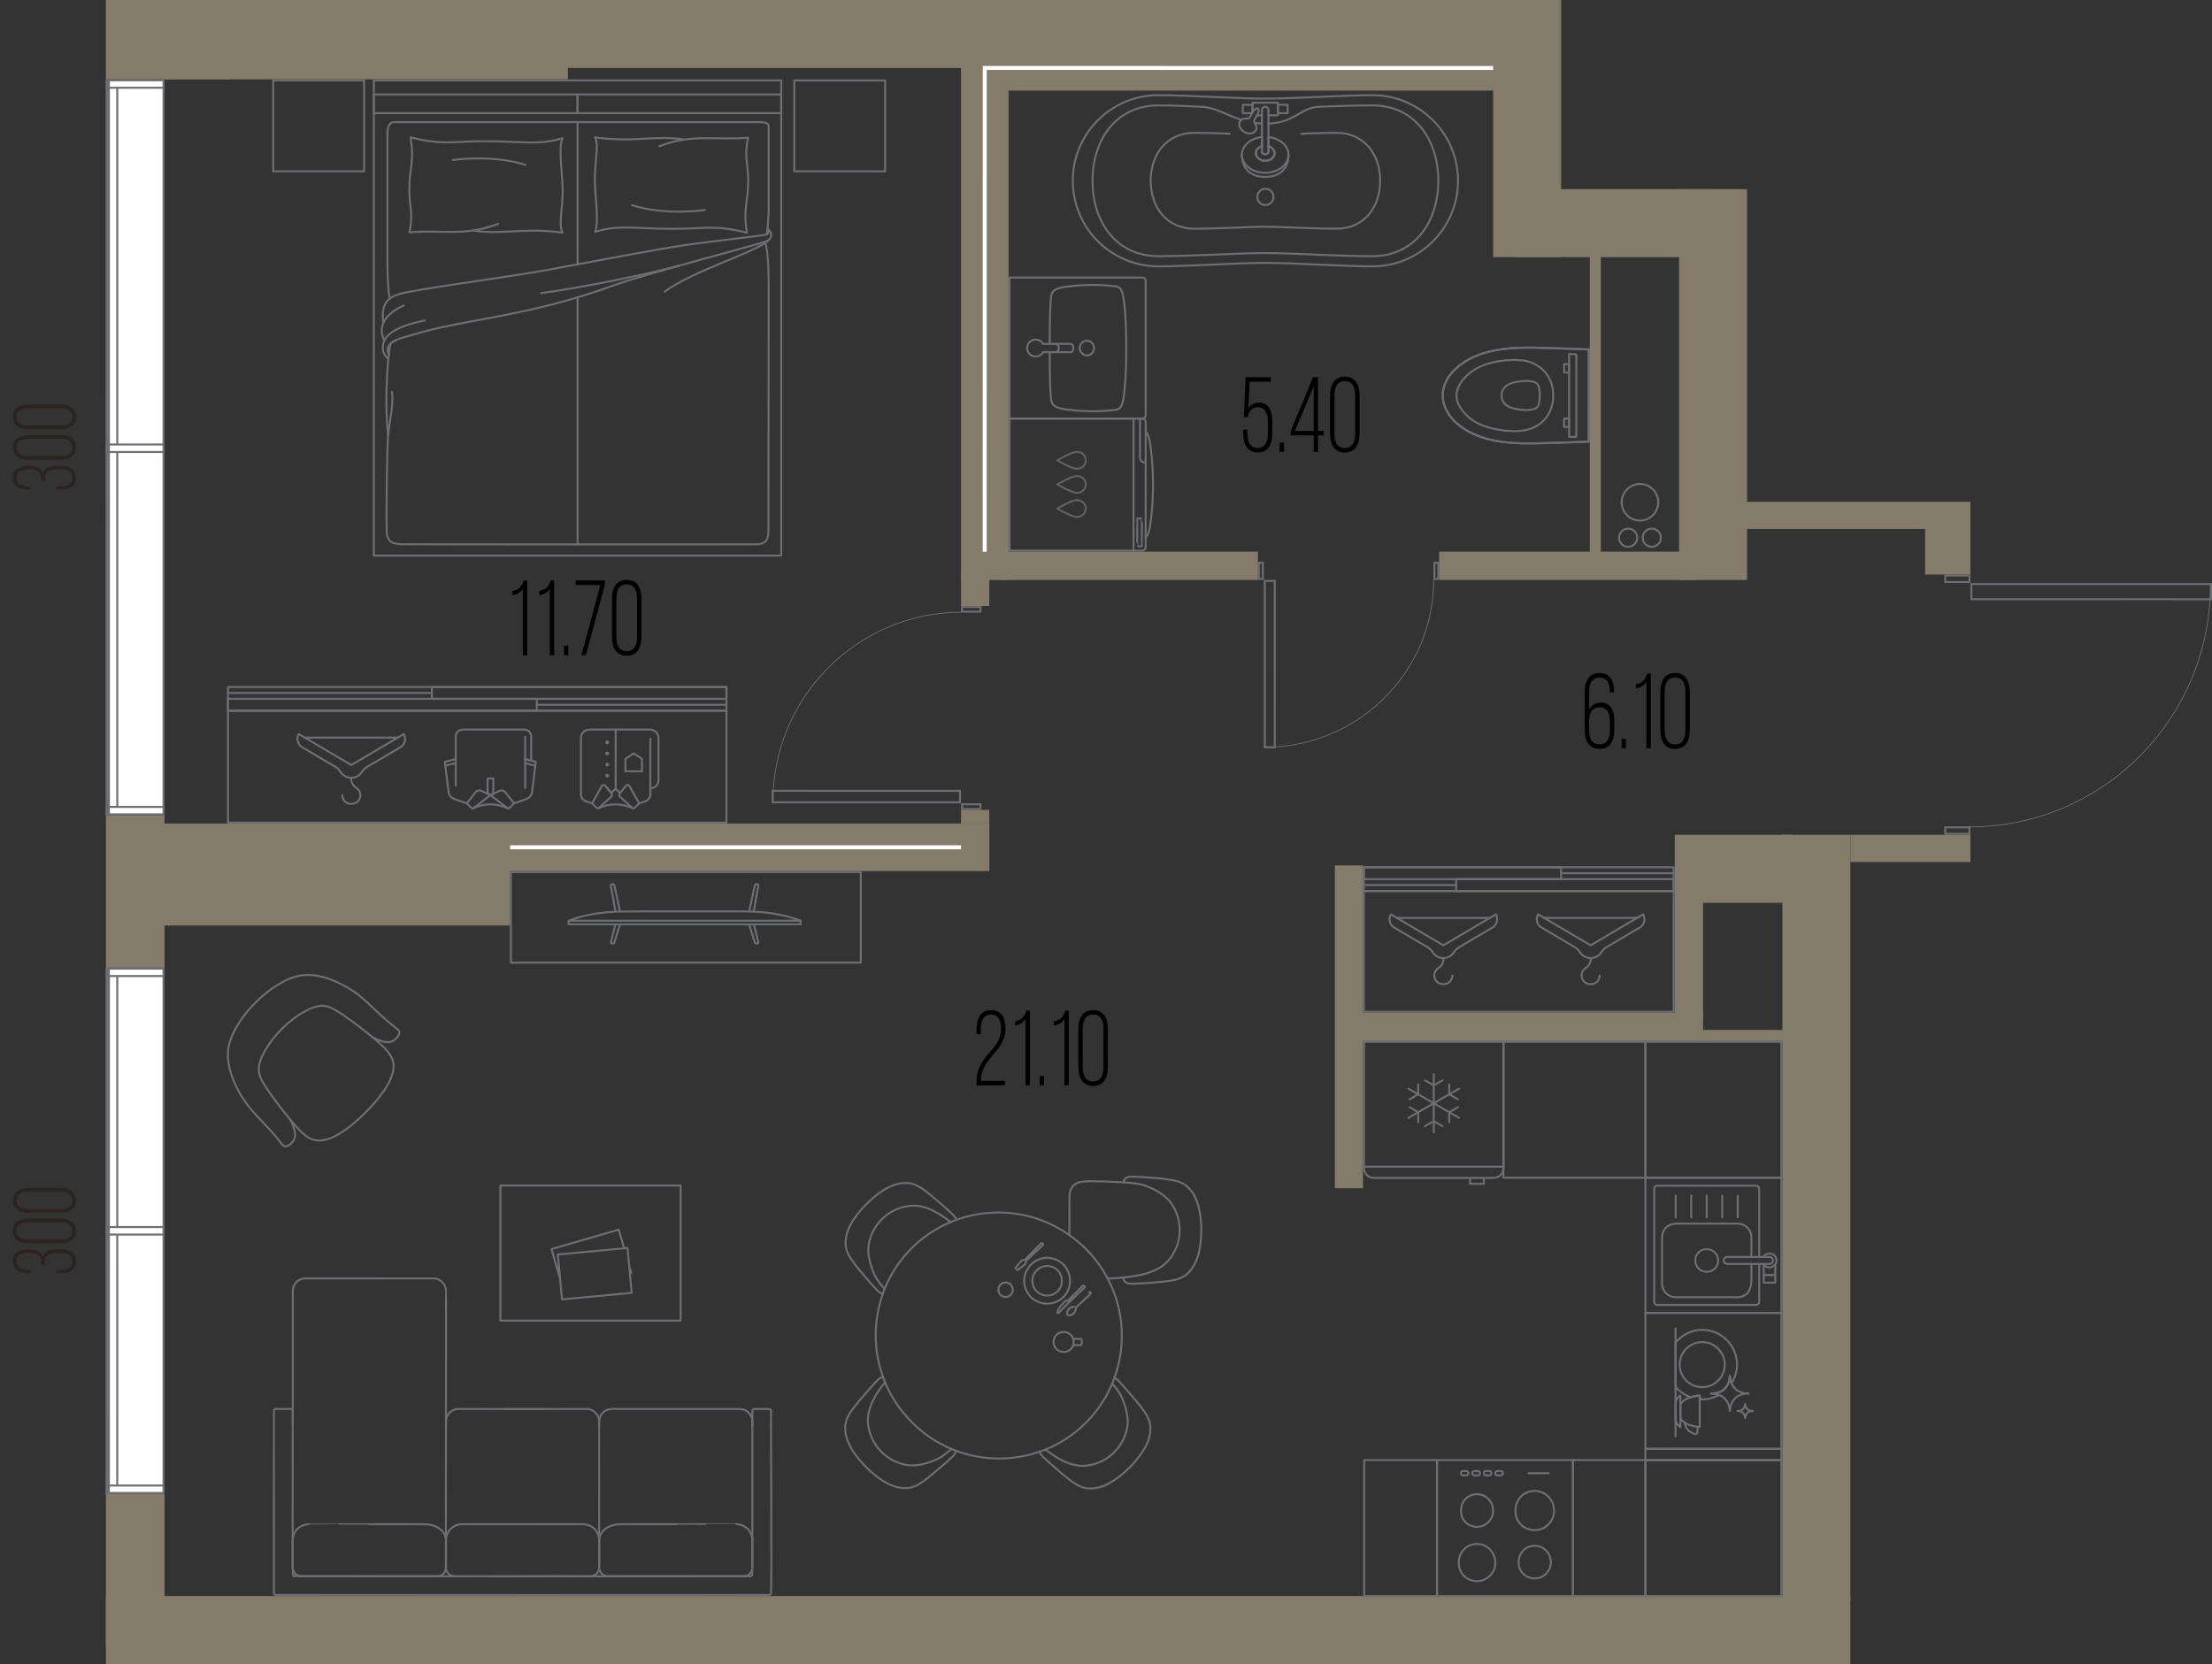 <?xml version="1.0" encoding="UTF-8"?>
<svg xmlns="http://www.w3.org/2000/svg" version="1.1" viewBox="0 0 276.714 208.199">
  <rect x="0" y="0" width="276.714" height="208.199" fill="#333333" stroke="none"/>
  <!-- Generator: Adobe Illustrator 29.5.1, SVG Export Plug-In . SVG Version: 2.1.0 Build 141)  -->
  <g id="_стены" data-name="стены">
    <rect x="180.718" y="50.11" width="37.7" height="1.384" transform="translate(250.37 -148.766) rotate(90)" fill="#847b6b"/>
    <rect x="212.899" y="128.864" width="10.233" height="1.384" transform="translate(436.031 259.113) rotate(180)" fill="#847b6b"/>
    <rect x="13.249" y="186.928" width="7.332" height="19.048" fill="#847b6b"/>
    <rect x="13.249" y="102.018" width="7.332" height="19.048" fill="#847b6b"/>
    <rect x="13.249" y="199.695" width="218.224" height="8.504" fill="#847b6b"/>
    <rect x="222.969" y="104.454" width="8.504" height="95.894" fill="#847b6b"/>
    <rect x="186.787" width="8.504" height="32.172" fill="#847b6b"/>
    <rect x="197.653" y="15.527" width="8.504" height="24.786" transform="translate(229.825 -173.984) rotate(90)" fill="#847b6b"/>
    <rect x="210.046" y="23.669" width="8.504" height="48.896" fill="#847b6b"/>
    <rect x="19.975" y="103.037" width="43.834" height="12.756" fill="#847b6b"/>
    <rect x="63.097" y="103.037" width="60.663" height="5.953" fill="#847b6b"/>
    <rect x="13.246" width="57.791" height="9.921" fill="#847b6b"/>
    <rect x="20.581" y="4.252" width="8.219" height="5.669" fill="#847b6b"/>
    <rect x="70.384" width="50.4" height="8.504" fill="#847b6b"/>
    <rect x="119.671" width="69.505" height="8.504" fill="#847b6b"/>
    <rect x="120.216" y="7.011" width="5.953" height="65.554" fill="#847b6b"/>
    <rect x="125.815" y="8.511" width="62.86" height="2.827" fill="#847b6b"/>
    <rect x="120.216" y="101.336" width="3.543" height="1.701" fill="#847b6b"/>
    <rect x="120.216" y="72.034" width="3.543" height="3.791" fill="#847b6b"/>
    <rect x="125.212" y="69.022" width="32.149" height="3.543" fill="#847b6b"/>
    <rect x="180.037" y="69.022" width="32.149" height="3.543" fill="#847b6b"/>
    <rect x="218.091" y="62.786" width="28.406" height="3.401" fill="#847b6b"/>
    <rect x="240.827" y="65.453" width="5.669" height="6.436" fill="#847b6b"/>
    <rect x="166.987" y="108.281" width="3.519" height="40.393" fill="#847b6b"/>
    <rect x="169.998" y="126.705" width="43.05" height="3.543" fill="#847b6b"/>
    <rect x="209.505" y="104.454" width="14.826" height="8.504" fill="#847b6b"/>
    <rect x="209.505" y="112.62" width="3.543" height="15.011" fill="#847b6b"/>
    <rect x="231.473" y="104.454" width="15.018" height="3.402" fill="#847b6b"/>
  </g>
  <g id="_акустические_перегородки" data-name="акустические_перегородки">
    <line x1="63.82" y1="106.013" x2="120.228" y2="106.013" fill="none" stroke="#fff" stroke-miterlimit="10" stroke-width=".5"/>
    <polyline points="186.787 8.504 123.188 8.503 123.188 8.516 123.184 69.028" fill="none" stroke="#fff" stroke-miterlimit="10" stroke-width=".5"/>
  </g>
  <g id="_окна" data-name="окна">
    <g>
      <g>
        <rect x="13.374" y="121.191" width="7.082" height="65.608" fill="#fff"/>
        <path d="M13.5,121.316h6.832s-.001,65.358-.001,65.358h-6.832s.001-65.358.001-65.358M13.25,121.066v65.858s7.33,0,7.33,0v-65.858s-7.33,0-7.33,0h0Z" fill="#6d6e71"/>
      </g>
      <g>
        <rect x="13.372" y="121.191" width="1.295" height="65.608" fill="#fff"/>
        <path d="M13.499,121.316h1.045s-.003,65.358-.003,65.358h-1.045s.002-65.358.002-65.358M13.249,121.066l-.002,65.858h1.545s.003-65.858.003-65.858h-1.545Z" fill="#6d6e71"/>
      </g>
      <g>
        <polygon points="13.37 186.802 13.371 185.869 20.456 185.869 20.455 186.802 13.37 186.802" fill="#fff"/>
        <path d="M13.496,185.994h6.835s0,.684,0,.684h-6.835s0-.684,0-.684M13.246,185.744v1.184s7.334,0,7.334,0v-1.184s-7.334,0-7.334,0h0Z" fill="#6d6e71"/>
      </g>
      <g>
        <rect x="16.446" y="118.116" width=".934" height="7.085" transform="translate(-104.762 138.444) rotate(-89.94)" fill="#fff"/>
        <path d="M13.496,121.316h6.835s0,.684,0,.684h-6.835s0-.684,0-.684M13.246,121.066v1.184s7.334,0,7.334,0v-1.184s-7.334,0-7.334,0h0Z" fill="#6d6e71"/>
      </g>
      <g>
        <rect x="16.446" y="150.454" width=".934" height="7.085" transform="translate(-137.101 170.749) rotate(-89.94)" fill="#fff"/>
        <path d="M13.496,153.655h6.835s0,.684,0,.684h-6.835s0-.684,0-.684M13.246,153.405v1.184s7.334,0,7.334,0v-1.184s-7.334,0-7.334,0h0Z" fill="#6d6e71"/>
      </g>
    </g>
    <line x1="13.496" y1="186.925" x2="13.499" y2="121.066" fill="#fff" stroke="#6d6e71" stroke-miterlimit="10" stroke-width=".5"/>
    <g>
      <g>
        <rect x="13.375" y="10.046" width="7.082" height="91.842" fill="#fff"/>
        <path d="M13.501,10.171h6.832s-.001,91.593-.001,91.593h-6.832s.001-91.593.001-91.593M13.251,9.921v92.092s7.33,0,7.33,0V9.921s-7.33,0-7.33,0h0Z" fill="#6d6e71"/>
      </g>
      <g>
        <rect x="13.375" y="10.169" width="1.295" height="91.719" fill="#fff"/>
        <path d="M13.501,10.294h1.045s-.003,91.469-.003,91.469h-1.045l.002-91.469M13.251,10.044l-.002,91.969h1.545l.003-91.969h-1.545Z" fill="#6d6e71"/>
      </g>
      <g>
        <polygon points="13.37 101.892 13.371 100.959 20.456 100.959 20.455 101.892 13.37 101.892" fill="#fff"/>
        <path d="M13.496,101.083h6.835s0,.684,0,.684h-6.835s0-.684,0-.684M13.246,100.833v1.184s7.334,0,7.334,0v-1.184s-7.334,0-7.334,0h0Z" fill="#6d6e71"/>
      </g>
      <g>
        <rect x="16.446" y="6.971" width=".934" height="7.085" transform="translate(6.383 27.415) rotate(-89.94)" fill="#fff"/>
        <path d="M13.496,10.171h6.835s0,.684,0,.684h-6.835s0-.684,0-.684M13.246,9.921v1.184s7.334,0,7.334,0v-1.184s-7.334,0-7.334,0h0Z" fill="#6d6e71"/>
      </g>
      <g>
        <polygon points="13.37 56.553 13.371 55.618 20.456 55.618 20.455 56.553 13.37 56.553" fill="#fff"/>
        <path d="M13.496,55.743h6.835s0,.684,0,.684h-6.835s0-.684,0-.684M13.246,55.493v1.184s7.334,0,7.334,0v-1.184s-7.334,0-7.334,0h0Z" fill="#6d6e71"/>
      </g>
    </g>
    <line x1="13.497" y1="102.013" x2="13.5" y2="10.045" fill="#fff" stroke="#6d6e71" stroke-miterlimit="10" stroke-width=".5"/>
  </g>
  <g id="_двери" data-name="двери">
    <g>
      <path d="M122.532,100.757v.333h-2.064v-.333h2.064M122.782,100.507h-2.564v.833h2.564v-.833h0Z" fill="#6d6e71"/>
      <path d="M122.532,76.075v.333h-2.064v-.333h2.064M122.782,75.825h-2.564v.833h2.564v-.833h0Z" fill="#6d6e71"/>
      <path d="M120.291,76.603c-13.039,0-23.609,10.638-23.609,23.76" fill="none" stroke="#6d6e71" stroke-linejoin="round" stroke-width=".1"/>
      <path d="M96.787,99.074l23.181.004v1.179h-23.181v-1.183M96.537,98.824v1.683h23.681v-1.679l-23.681-.004h0Z" fill="#6d6e71"/>
    </g>
    <g>
      <path d="M157.846,70.527v1.781h-.241v-1.781h.241M158.096,70.277h-.741v2.281h.741v-2.281h0Z" fill="#6d6e71"/>
      <path d="M179.802,70.527v1.781h-.241v-1.781h.241M180.052,70.277h-.741v2.281h.741v-2.281h0Z" fill="#6d6e71"/>
      <path d="M179.36,72.493c0,11.599-9.463,21.002-21.136,21.002" fill="none" stroke="#6d6e71" stroke-linejoin="round" stroke-width=".1"/>
      <path d="M159.34,72.808l.003,20.566h-.997v-20.566h.994M159.59,72.558h-1.494v21.066h1.497l-.003-21.066h0Z" fill="#6d6e71"/>
    </g>
    <g>
      <path d="M246.241,72.139v.564h-2.772v-.564h2.772M246.491,71.889h-3.272v1.064h3.272v-1.064h0Z" fill="#6d6e71"/>
      <path d="M246.241,103.64v.564h-2.772v-.564h2.772M246.491,103.39h-3.272v1.064h3.272v-1.064h0Z" fill="#6d6e71"/>
      <path d="M246.398,103.461c16.641,0,30.132-13.576,30.132-30.324" fill="none" stroke="#6d6e71" stroke-linejoin="round" stroke-width=".1"/>
      <path d="M276.464,73.203v1.648l-29.723-.005v-1.643h29.723M276.714,72.953h-30.223v2.143l30.223.005v-2.148h0Z" fill="#6d6e71"/>
    </g>
  </g>
  <g id="_мебель" data-name="мебель">
    <g>
      <g>
        <g id="AG-DETAILS">
          <g id="POLYLINE">
            <path d="M135.967,44.471c-.575.015-1.034-.601-.866-1.163.218-.824,1.352-.91,1.687-.128.272.58-.192,1.311-.821,1.291Z" fill="none" stroke="#6d6e71" stroke-linecap="round" stroke-linejoin="round" stroke-width=".25"/>
          </g>
        </g>
        <g id="AG-FIXTURE">
          <g id="POLYLINE1" data-name="POLYLINE">
            <path d="M131.318,44.116c.007,1.489.008,2.977.068,4.465.116,1.806-.057,2.384,1.948,2.64,1.53.22,3.082.286,4.625.201.351-.021.702-.044,1.051-.079.323-.042.664-.031.958-.196.597-.367.642-1.922.737-2.6.152-1.66.185-3.329.19-4.995-.006-1.679-.038-3.361-.194-5.034-.038-.397-.084-.793-.149-1.186-.1-.487-.157-1.114-.61-1.39-.297-.15-.634-.143-.955-.183-.503-.046-1.006-.081-1.511-.098-1.402-.049-2.808.027-4.197.231-2.004.26-1.77.905-1.896,2.692-.058,1.46-.059,2.917-.066,4.377" fill="none" stroke="#6d6e71" stroke-linecap="round" stroke-linejoin="round" stroke-width=".25"/>
          </g>
          <g id="POLYLINE2" data-name="POLYLINE">
            <path d="M126.294,34.726v17.645s3.067,0,3.45,0c1.548,0,3.097,0,4.645,0,1.624,0,3.248,0,4.872,0,.614,0,2.652,0,3.266,0,.137,0,.274.001.411,0,.229-.008.404-.227.382-.458.002-3.914-.001-7.646,0-11.57,0-1.259,0-2.517,0-3.776,0-.55,0-.662,0-1.211-.003-.159.023-.332-.08-.466-.109-.155-.296-.175-.47-.163-.282,0-.563,0-.845,0-.769,0-2.962,0-3.731,0-3.357,0-11.901,0-11.901,0Z" fill="none" stroke="#6d6e71" stroke-linecap="round" stroke-linejoin="round" stroke-width=".25"/>
          </g>
        </g>
      </g>
      <path d="M128.941,44.416c-.566-.376-.599-1.272-.062-1.69.483-.416,1.301-.271,1.59.304h3.459c.45,0,.45,1.034,0,1.033h-3.448c-.283.544-1.047.715-1.539.352Z" fill="none" stroke="#6d6e71" stroke-linecap="round" stroke-linejoin="round" stroke-width=".25"/>
      <path d="M132.067,43.031c.514,0,.514,1.034,0,1.033" fill="none" stroke="#6d6e71" stroke-linecap="round" stroke-linejoin="round" stroke-width=".25"/>
    </g>
    <g>
      <g>
        <g id="AG-FIXTURE1" data-name="AG-FIXTURE">
          <g id="POLYLINE3" data-name="POLYLINE">
            <path d="M143.321,54.007c0,3.963,0,7.925,0,11.888,0,.572,0,1.143,0,1.715,0,.271,0,.542,0,.813.007.285-.238.511-.524.477-2.499,0-7.461,0-7.461,0,0,0-6.15,0-9.042,0v-16.527c.288,0,1.106,0,1.394,0,1.277,0,2.554,0,3.831,0,2.558,0,5.116,0,7.673,0,1.234-.005,2.371.004,3.61,0,.425,0,.557.287.518.681,0,.318,0,.635,0,.953Z" fill="none" stroke="#6d6e71" stroke-linecap="round" stroke-linejoin="round" stroke-width=".25"/>
          </g>
          <g id="POLYLINE4" data-name="POLYLINE">
            <line x1="141.799" y1="68.9" x2="141.799" y2="52.373" fill="none" stroke="#6d6e71" stroke-linecap="round" stroke-linejoin="round" stroke-width=".25"/>
          </g>
          <g id="POLYLINE5" data-name="POLYLINE">
            <path d="M143.321,54.007c.273.267.391.677.472,1.038.102.452.146.919.202,1.379.165,1.363.237,2.735.243,4.107.005,1.333-.059,2.667-.206,3.992-.052.463-.105.927-.178,1.388-.078.472-.191.999-.533,1.355" fill="none" stroke="#6d6e71" stroke-linecap="round" stroke-linejoin="round" stroke-width=".25"/>
          </g>
        </g>
        <path d="M143.225,57.877c-.34,0-.615-.276-.615-.615v-4.843" fill="none" stroke="#6d6e71" stroke-linecap="round" stroke-linejoin="round" stroke-width=".25"/>
        <path d="M142.269,64.873c.014.017-.026,3.491.013,3.491,0,0,.546,0,.546,0,.007,0,.013-.006.013-.013-.014-.017.026-3.491-.013-3.491,0,0-.546,0-.546,0-.007,0-.013.006-.013.013Z" fill="none" stroke="#6d6e71" stroke-linecap="round" stroke-linejoin="round" stroke-width=".25"/>
      </g>
      <g>
        <g>
          <path d="M134.78,56.548c.578,0,1.046.468,1.046,1.046,0,.578-.468,1.046-1.046,1.046" fill="none" stroke="#606060" stroke-linecap="round" stroke-linejoin="round" stroke-width=".25"/>
          <path d="M132.264,57.594s1.884-1.133,2.515-1.046" fill="none" stroke="#606060" stroke-linecap="round" stroke-linejoin="round" stroke-width=".25"/>
          <path d="M132.264,57.594s1.884,1.133,2.515,1.046" fill="none" stroke="#606060" stroke-linecap="round" stroke-linejoin="round" stroke-width=".25"/>
        </g>
        <g>
          <path d="M134.78,59.566c.578,0,1.046.468,1.046,1.046,0,.578-.468,1.046-1.046,1.046" fill="none" stroke="#606060" stroke-linecap="round" stroke-linejoin="round" stroke-width=".25"/>
          <path d="M132.264,60.612s1.884-1.133,2.515-1.046" fill="none" stroke="#606060" stroke-linecap="round" stroke-linejoin="round" stroke-width=".25"/>
          <path d="M132.264,60.612s1.884,1.133,2.515,1.046" fill="none" stroke="#606060" stroke-linecap="round" stroke-linejoin="round" stroke-width=".25"/>
        </g>
        <g>
          <path d="M134.78,62.583c.578,0,1.046.468,1.046,1.046,0,.578-.468,1.046-1.046,1.046" fill="none" stroke="#606060" stroke-linecap="round" stroke-linejoin="round" stroke-width=".25"/>
          <path d="M132.264,63.629s1.884-1.133,2.515-1.046" fill="none" stroke="#606060" stroke-linecap="round" stroke-linejoin="round" stroke-width=".25"/>
          <path d="M132.264,63.629s1.884,1.133,2.515,1.046" fill="none" stroke="#606060" stroke-linecap="round" stroke-linejoin="round" stroke-width=".25"/>
        </g>
      </g>
    </g>
    <g>
      <path d="M162.776,16.727c1.628-.068,3.311-.108,4.404-.108,3.468,0,5.47,2.674,5.47,5.999s-2.002,6.001-5.47,6.001c-1.092,0-2.776-.043-4.404-.11-1.646-.068-3.347-.14-4.475-.14s-2.831.071-4.478.14c-1.629.067-3.314.11-4.407.11-3.467,0-5.469-2.677-5.469-6.001s2.002-5.999,5.469-5.999c1.093,0,2.777.04,4.407.108" fill="none" stroke="#6d6e71" stroke-linecap="round" stroke-linejoin="round" stroke-width=".25"/>
      <path d="M182.393,22.617h0c0,5.915-4.795,10.711-10.711,10.711-3.345,0-10.035-.437-13.38-.437s-10.041.437-13.388.437c-5.915,0-10.711-4.795-10.711-10.711h0c0-5.915,4.795-10.711,10.711-10.711,3.347,0,10.041.437,13.388.437s10.035-.437,13.38-.437c5.915,0,10.711,4.795,10.711,10.711h0Z" fill="none" stroke="#6d6e71" stroke-linecap="round" stroke-linejoin="round" stroke-width=".25"/>
      <path d="M158.684,15.465c3.348-.133,3.97-2.004,6.362-2.107,2.453-.107,4.99-.17,6.636-.17,5.226,0,8.243,4.204,8.243,9.43s-3.017,9.433-8.243,9.433c-1.646,0-4.183-.067-6.636-.173-2.48-.107-5.044-.219-6.743-.219s-4.267.112-6.748.219c-2.455.106-4.994.173-6.641.173-5.225,0-8.241-4.208-8.241-9.433s3.017-9.43,8.241-9.43c1.647,0,2.95.063,5.406.17,1.695.073,3.079,1.034,4.962,1.635" fill="none" stroke="#6d6e71" stroke-linecap="round" stroke-linejoin="round" stroke-width=".25"/>
      <path d="M156.965,15.38c.287.04.585.068.898.082" fill="none" stroke="#6d6e71" stroke-linecap="round" stroke-linejoin="round" stroke-width=".25"/>
      <g>
        <polygon points="156.69 14.058 156.614 14.161 155.469 14.161 155.469 13.114 156.69 13.114 156.69 14.058" fill="none" stroke="#6d6e71" stroke-linecap="round" stroke-linejoin="round" stroke-width=".25"/>
        <polyline points="156.69 14.024 156.69 12.85 159.858 12.85 159.858 14.425 158.684 14.425" fill="none" stroke="#6d6e71" stroke-linecap="round" stroke-linejoin="round" stroke-width=".25"/>
        <line x1="157.863" y1="14.425" x2="157.246" y2="14.425" fill="none" stroke="#6d6e71" stroke-linecap="round" stroke-linejoin="round" stroke-width=".25"/>
        <g>
          <path d="M158.684,17.145v1.14c.442.136.759.477.759.883,0,.525-.523.951-1.169.951s-1.169-.426-1.169-.951c0-.407.317-.747.758-.883v-1.14c-1.416.155-2.508,1.085-2.508,2.221,0,1.244,1.307,2.253,2.919,2.253s2.919-1.009,2.919-2.253c0-1.136-1.093-2.065-2.509-2.221Z" fill="none" stroke="#6d6e71" stroke-linecap="round" stroke-linejoin="round" stroke-width=".25"/>
          <path d="M158.273,19.292c-.328,0-.411-.21-.411-.21v-.797c-.441.136-.758.477-.758.883,0,.525.523.951,1.169.951s1.169-.426,1.169-.951c0-.407-.317-.748-.759-.883v.797s-.083.21-.411.21Z" fill="none" stroke="#6d6e71" stroke-linecap="round" stroke-linejoin="round" stroke-width=".25"/>
          <path d="M158.273,13.36c-.227,0-.411.184-.411.411v5.311s.083.21.411.21.411-.21.411-.21v-5.311c0-.227-.184-.411-.411-.411Z" fill="none" stroke="#6d6e71" stroke-linecap="round" stroke-linejoin="round" stroke-width=".25"/>
        </g>
        <path d="M155.667,16.522c.44.251,1.141.293,1.431-.214.29-.507-.193-.889-.211-1.123-.017-.219.183-.411.359-.745s.33-.709.094-.844c-.237-.135-.482.188-.68.509s-.263.59-.46.687c-.21.103-.784-.119-1.074.388s.102,1.09.542,1.342Z" fill="none" stroke="#6d6e71" stroke-linecap="round" stroke-linejoin="round" stroke-width=".25"/>
        <path d="M155.354,19.366c0,1.533.922,2.775,2.919,2.775s2.919-1.242,2.919-2.775" fill="none" stroke="#6d6e71" stroke-linecap="round" stroke-linejoin="round" stroke-width=".25"/>
        <rect x="159.858" y="13.114" width="1.22" height="1.047" fill="none" stroke="#6d6e71" stroke-linecap="round" stroke-linejoin="round" stroke-width=".25"/>
      </g>
      <circle cx="158.299" cy="24.64" r="1.012" fill="none" stroke="#6d6e71" stroke-linecap="round" stroke-linejoin="round" stroke-width=".25"/>
    </g>
    <g>
      <g id="POLYLINE6" data-name="POLYLINE">
        <line x1="198.768" y1="43.718" x2="198.768" y2="55.258" fill="none" stroke="#6d6e71" stroke-linecap="round" stroke-linejoin="round" stroke-width=".25"/>
      </g>
      <g id="POLYLINE7" data-name="POLYLINE">
        <path d="M192.615,49.265c-.045-.418-.019-.897-.31-1.235-.536-.513-1.949-.377-2.635-.234-.459.097-.945.224-1.302.535-.756.633-.69,1.857.126,2.411.382.271.879.384,1.336.467.663.114,2.115.252,2.546-.355.12-.174.159-.381.184-.586.043-.334.073-.667.054-1.004Z" fill="none" stroke="#6d6e71" stroke-linecap="round" stroke-linejoin="round" stroke-width=".25"/>
      </g>
      <g id="POLYLINE8" data-name="POLYLINE">
        <path d="M194.291,49.207c-.053-2.298-1.862-4.018-4.131-4.143-2.074-.129-4.737.292-6.362,1.659-.793.687-1.551,1.589-1.598,2.677-.04,1.094.685,2.027,1.458,2.733,1.247,1.127,2.952,1.55,4.585,1.74,1.109.121,2.27.121,3.33-.262,1.84-.682,2.858-2.483,2.719-4.404Z" fill="none" stroke="#6d6e71" stroke-linecap="round" stroke-linejoin="round" stroke-width=".25"/>
      </g>
      <g id="POLYLINE9" data-name="POLYLINE">
        <path d="M198.768,43.718c-2.288-.081-4.575-.173-6.864-.22-2.152-.024-4.347.065-6.411.727-2.73.827-5.814,3.288-4.824,6.463.709,2.048,2.71,3.347,4.684,4.017,2.09.697,4.322.796,6.509.774,2.298-.045,4.606-.141,6.898-.22.023-3.839-.001-7.695.008-11.54Z" fill="none" stroke="#6d6e71" stroke-linecap="round" stroke-linejoin="round" stroke-width=".25"/>
      </g>
      <g id="POLYLINE10" data-name="POLYLINE">
        <path d="M198.768,43.718c-2.169-.073-4.339-.17-6.509-.211-2.686-.048-5.488.045-7.966,1.185-5.747,2.755-4.636,8.062,1.008,9.997,2.002.68,4.142.8,6.243.791,2.41-.024,4.818-.143,7.226-.221" fill="none" stroke="#6d6e71" stroke-linecap="round" stroke-linejoin="round" stroke-width=".25"/>
      </g>
      <g id="POLYLINE11" data-name="POLYLINE">
        <line x1="198.768" y1="55.258" x2="198.768" y2="43.718" fill="none" stroke="#6d6e71" stroke-linecap="round" stroke-linejoin="round" stroke-width=".25"/>
      </g>
      <path d="M197.188,54.59v-10.204c0-.041-.039-.074-.087-.074h-.813s0,10.352,0,10.352h.813c.048,0,.087-.033.087-.074Z" fill="none" stroke="#6d6e71" stroke-linecap="round" stroke-linejoin="round" stroke-width=".25"/>
      <g>
        <g id="POLYLINE12" data-name="POLYLINE">
          <path d="M195.664,53.417c.003-.342-.004-.69,0-1.029.01-.027-.008-.013.027-.02.139-.01.286.006.427,0,.031,0,.13-.017.156,0,.027.018.009.147.009.182v.823c0,.031.006.033-.014.044-.198.002-.403,0-.604,0Z" fill="none" stroke="#6d6e71" stroke-linecap="round" stroke-linejoin="round" stroke-width=".25"/>
        </g>
        <g id="POLYLINE13" data-name="POLYLINE">
          <path d="M195.664,45.561c.003.342-.004.69,0,1.029.01.027-.008.013.027.02.139.01.286-.006.427,0,.031,0,.13.017.156,0,.027-.018.009-.147.009-.182v-.823c0-.031.006-.033-.014-.044-.198-.002-.403,0-.604,0Z" fill="none" stroke="#6d6e71" stroke-linecap="round" stroke-linejoin="round" stroke-width=".25"/>
        </g>
      </g>
    </g>
    <g id="AG-FURNITURE">
      <g id="POLYLINE15" data-name="POLYLINE">
        <path d="M35.255,128.73c-.786.79-1.487,1.677-2.051,2.638-.306.53-.584,1.091-.741,1.685-.012.046-.027.11-.037.157-.072.34-.083.696-.013,1.038.014.07.032.143.052.211.145.5.416.958.691,1.397.537.841,1.19,1.727,1.795,2.524.645.838,1.385,1.762,2.086,2.552.42.468.861.938,1.385,1.291.323.217.685.382,1.07.448.443.079.901.028,1.332-.09.702-.194,1.354-.543,1.964-.935,1.066-.693,2.034-1.552,2.934-2.447.896-.9,1.754-1.868,2.447-2.934.392-.61.74-1.262.935-1.964.107-.394.161-.81.108-1.217-.044-.356-.172-.698-.353-1.006-.252-.428-.594-.799-.949-1.144-.551-.531-1.212-1.074-1.805-1.561-1.291-1.029-2.657-2.091-4.067-2.95-.333-.194-.683-.375-1.055-.482-.355-.104-.732-.126-1.096-.067-.025.004-.076.013-.101.018-.576.115-1.118.364-1.633.641-1.064.586-2.038,1.343-2.898,2.198Z" fill="none" stroke="#6d6e71" stroke-linecap="round" stroke-linejoin="round" stroke-width=".25"/>
      </g>
      <g id="POLYLINE16" data-name="POLYLINE">
        <path d="M46.566,129.75c.461.246.943.472,1.455.586.314.068.651.088.958-.022.11-.04.215-.096.311-.163.223-.161.429-.357.564-.599.012-.022.024-.047.035-.069.005-.012.012-.028.017-.041.01-.025.019-.053.027-.079.013-.047.021-.091.024-.134.003-.042,0-.082-.006-.118,0-.005-.002-.01-.002-.01-.011-.054-.033-.104-.06-.147l-.006-.009c-.01-.015-.015-.021-.024-.033-.003-.004-.01-.012-.013-.016-.006-.007-.015-.017-.021-.024-.006-.007-.016-.017-.022-.024-.055-.057-.12-.11-.182-.16-.732-.557-1.496-1.21-2.168-1.839-.753-.712-1.785-1.736-2.598-2.352-.675-.522-1.419-.978-2.179-1.365-1.434-.728-3.034-1.253-4.66-1.126-.877.062-1.713.386-2.489.784-1.322.678-2.513,1.602-3.562,2.65-1.048,1.049-1.972,2.24-2.65,3.562-.41.799-.739,1.661-.789,2.565-.105,1.601.414,3.172,1.131,4.584.387.76.843,1.504,1.365,2.179.612.814,1.648,1.851,2.352,2.598.629.672,1.281,1.435,1.839,2.168.05.062.102.127.159.182.007.007.017.016.024.022.007.006.017.015.024.021.004.003.012.01.016.013.009.007.026.019.033.024l.009.006s.009.005.009.005c.004.003.009.005.009.005.06.035.127.054.191.058.04.003.079,0,.114-.006.023-.003.045-.008.062-.012.011-.003.021-.005.025-.007.026-.008.053-.017.079-.027.012-.005.029-.012.041-.017.023-.01.047-.023.069-.035.242-.135.438-.341.599-.564.067-.096.123-.201.163-.311.11-.307.09-.644.022-.958-.113-.512-.34-.994-.586-1.455" fill="none" stroke="#6d6e71" stroke-linecap="round" stroke-linejoin="round" stroke-width=".25"/>
      </g>
    </g>
    <path d="M85.144,148.331v16.909s-22.545,0-22.545,0v-16.909s22.545,0,22.545,0ZM79.022,161.761l-.524-5.612-8.717.814.524,5.612,8.717-.814ZM78.794,159.315l.177-.051-.268-.926.091.977ZM77.403,153.85l-8.41,2.435,1.069,3.693-.282-3.015,8.299-.775-.677-2.338Z" fill="none" stroke="#6d6e71" stroke-linecap="round" stroke-linejoin="round" stroke-width=".25"/>
    <g>
      <g>
        <path d="M94.118,178.509c-.004-.153.011-.694-.012-.835-.017-.132-.05-.262-.099-.385-.195-.505-.665-.886-1.199-.975-.083-.014-.168-.022-.251-.023-.039,0-16.002,0-16.041,0-.047,0-.096.003-.142.008-.19.019-.377.074-.548.159-.266.133-.493.344-.646.599-.087.145-.151.305-.188.47-.016.072-.027.146-.033.219-.002.034-.005.072-.005.106-.008.019.006,14.825,0,14.845" fill="none" stroke="#6d6e71" stroke-linecap="round" stroke-linejoin="round" stroke-width=".25"/>
        <path d="M84.652,190.708c-.286.022-7.615-.059-7.697.058,0,0-.031.006-.031.006-.469.093-.925.285-1.293.593-.337.279-.597.669-.661,1.107-.009.059-.015.121-.016.18.004.012-.004.033,0,.044.001.037-.002,3.431,0,3.465.003.094.019.188.046.278.108.368.418.661.786.749.07.017.142.029.214.032.105.005,16.965,0,17.073,0,.126-.006.251-.034.367-.082.212-.085.401-.249.516-.438.106-.172.164-.374.164-.576-.002-.045.002-3.431,0-3.472-.001-.052-.004-.106-.01-.157-.019-.182-.064-.361-.131-.531-.216-.539-.68-.97-1.233-1.149-.152-.051-.311-.084-.47-.098-.052-.004-.107-.008-.16-.008.005-.013-7.46.009-7.464,0h0Z" fill="none" stroke="#6d6e71" stroke-linecap="round" stroke-linejoin="round" stroke-width=".25"/>
      </g>
      <g>
        <path d="M36.626,178.509c.004-.102-.007-16.991.004-17.08.007-.111.027-.222.057-.329.104-.368.348-.694.671-.898.211-.135.456-.218.705-.24.047-.004.095-.006.142-.006.106.004,16.013-.007,16.11.004.137.009.273.036.402.08.319.107.6.32.791.597.133.193.223.416.26.647.01.065.017.132.019.198.047.065-.032,31.151,0,31.215" fill="none" stroke="#6d6e71" stroke-linecap="round" stroke-linejoin="round" stroke-width=".25"/>
        <path d="M46.092,190.708c.289.021,7.61-.058,7.695.058,0,0,.031.006.031.006.469.093.925.285,1.293.593.343.284.605.683.665,1.129.029.053.008,3.563.013,3.679-.004.094-.022.188-.05.278-.114.371-.433.662-.808.742-.062.014-.125.023-.189.026-.128,0-16.957.003-17.083,0-.121-.007-.242-.035-.355-.081-.212-.085-.401-.249-.516-.438-.106-.172-.164-.374-.164-.576.002-.045-.002-3.431,0-3.472.001-.052.004-.106.01-.157.019-.182.064-.361.131-.531.216-.539.68-.97,1.233-1.149.152-.051.311-.084.47-.098.052-.004.107-.008.16-.008-.005-.013,7.46.009,7.464,0h0Z" fill="none" stroke="#6d6e71" stroke-linecap="round" stroke-linejoin="round" stroke-width=".25"/>
      </g>
      <g>
        <path d="M66.154,190.708c-.042.008-8.348-.006-8.384,0-.06.001-.124.005-.184.012-.152.017-.303.051-.447.101-.666.224-1.192.818-1.317,1.512-.062.159-.028,3.61-.031,3.864.01.135.045.269.102.392.131.279.375.49.664.58.082.025.168.042.253.048.027.02,17.003-.01,17.047.002.243.001.49-.086.679-.237.205-.162.332-.374.39-.621.017-.078.027-.158.027-.238v-3.429c0-.035,0-.076-.003-.111-.003-.044-.007-.092-.013-.136-.084-.706-.582-1.333-1.242-1.592-.18-.072-.371-.119-.564-.139-.053-.005-.108-.009-.16-.01-.041-.001-6.773,0-6.818,0Z" fill="none" stroke="#6d6e71" stroke-linecap="round" stroke-linejoin="round" stroke-width=".25"/>
        <path d="M74.952,178.509c-.009-.232.023-.743-.034-.963-.072-.345-.263-.663-.534-.889-.143-.12-.309-.214-.485-.276-.129-.046-.265-.075-.402-.086-.034-.003-.072-.004-.106-.005-.024-.003-10.153.017-10.176.015" fill="none" stroke="#6d6e71" stroke-linecap="round" stroke-linejoin="round" stroke-width=".25"/>
        <path d="M55.789,178.509c.009-.232-.023-.743.034-.963.072-.345.263-.663.534-.889.143-.12.309-.214.485-.276.129-.046.265-.075.402-.086.034-.003.072-.004.106-.005.025-.003,10.821.017,10.845.015" fill="none" stroke="#6d6e71" stroke-linecap="round" stroke-linejoin="round" stroke-width=".25"/>
      </g>
      <path d="M34.274,199.316c0,.009,0,.012,0,.012,0,.009.001.012.001.012.001.009.002.012.002.012.002.009.003.012.003.012.002.009.003.012.003.012.003.009.004.012.004.012.003.009.005.012.005.012.004.009.005.012.005.012.004.009.006.012.006.012.005.009.006.011.006.011.007.011.009.014.009.014.008.011.01.014.01.014.008.01.011.013.011.013.009.01.011.012.011.012.01.009.012.012.012.012.01.009.013.011.013.011.011.008.014.01.014.01.011.007.014.009.014.009.009.005.012.006.012.006.009.004.012.006.012.006.009.004.012.005.012.005.009.003.012.004.012.004,4.001.015,57.853.037,61.848-.004,0,0,.003-.001.012-.005,0,0,.003-.001.012-.006,0,0,.003-.002.012-.006,0,0,.003-.002.014-.009,0,0,.003-.002.014-.01,0,0,.003-.002.013-.011,0,0,.002-.002.012-.012,0,0,.002-.002.011-.012,0,0,.002-.003.011-.013,0,0,.002-.003.01-.014,0,0,.002-.003.009-.014,0,0,.002-.003.006-.011.125-.185-.012-22.756.016-22.957,0,0-.001-.003-.005-.012,0,0-.001-.003-.005-.012,0,0-.001-.003-.006-.012,0,0-.002-.003-.006-.012,0,0-.002-.003-.009-.014,0,0-.002-.003-.01-.014,0,0-.002-.003-.011-.013,0,0-.002-.003-.011-.012,0,0-.002-.002-.012-.011,0,0-.003-.002-.013-.011,0,0-.003-.002-.014-.01,0,0-.003-.002-.014-.009,0,0-.003-.002-.012-.006,0,0-.003-.002-.012-.006,0,0-.003-.001-.012-.005,0,0-.003-.001-.012-.005,0,0-.003,0-.012-.004,0,0-.003,0-.012-.003,0,0-.003,0-.012-.003,0,0-.003,0-.012-.002,0,0-.003,0-.012-.001,0,0-.003,0-.012,0,0,0-.003,0-.012,0h-1.824s-.003,0-.012,0c0,0-.003,0-.012,0,0,0-.003,0-.012.001,0,0-.003,0-.012.002,0,0-.003,0-.012.003,0,0-.003,0-.012.003,0,0-.003,0-.012.004,0,0-.003.001-.012.005,0,0-.003.001-.012.005,0,0-.003.001-.012.006,0,0-.003.002-.012.006,0,0-.003.002-.014.009,0,0-.003.002-.014.01,0,0-.003.002-.013.011,0,0-.003.002-.012.011,0,0-.002.002-.011.012,0,0-.002.002-.011.013,0,0-.002.003-.01.014,0,0-.002.003-.009.014,0,0-.002.003-.006.012,0,0-.002.003-.006.012,0,0-.001.003-.005.012,0,0-.001.003-.005.012,0,0,0,.003-.004.012,0,0,0,.003-.003.012,0,0,0,.003-.003.012,0,0,0,.003-.002.012,0,0,0,.003-.001.012,0,0,0,.003,0,.012,0,0,0,.003,0,.012-.011.073.02,20.415-.01,20.48,0,0,0,.003-.004.012,0,0-.001.003-.005.012,0,0-.001.003-.005.012,0,0-.001.003-.006.012,0,0-.002.003-.006.012,0,0-.002.003-.009.014,0,0-.002.003-.01.014,0,0-.002.003-.011.013,0,0-.002.003-.012.012,0,0-.002.002-.012.012,0,0-.003.002-.013.011,0,0-.003.002-.014.01,0,0-.003.002-.014.009,0,0-.003.002-.011.006,0,0-.003.002-.012.006,0,0-.003.001-.012.005,0,0-.003.001-.012.005-14.296.014-42.881.049-57.17-.01-.009-.004-.012-.006-.012-.006-.009-.005-.011-.006-.011-.006-.011-.007-.014-.009-.014-.009-.011-.008-.014-.01-.014-.01-.01-.009-.013-.011-.013-.011-.01-.009-.012-.012-.012-.012-.009-.01-.012-.012-.012-.012-.009-.01-.011-.013-.011-.013-.008-.011-.01-.014-.01-.014-.007-.011-.009-.014-.009-.014-.005-.009-.006-.012-.006-.012-.004-.009-.006-.012-.006-.012-.004-.009-.005-.012-.005-.012-.003-.009-.005-.012-.005-.012-.003-.009-.004-.012-.004-.012-.002-.009-.003-.012-.003-.012-.045-.069.02-20.418-.008-20.491-.012-.138-.134-.239-.26-.237h-1.824c-.009,0-.012,0-.012,0-.009,0-.012,0-.012,0-.009,0-.012.001-.012.001-.009.001-.012.002-.012.002-.009.002-.012.003-.012.003-.009.002-.012.003-.012.003-.009.003-.012.004-.012.004-.009.003-.012.005-.012.005-.009.004-.012.005-.012.005-.009.004-.012.006-.012.006-.009.005-.012.006-.012.006-.011.007-.014.009-.014.009-.011.008-.014.01-.014.01-.01.009-.013.011-.013.011-.01.009-.012.011-.012.011-.009.01-.011.012-.011.012-.009.01-.011.013-.011.013-.008.011-.01.014-.01.014-.007.011-.009.014-.009.014-.005.009-.006.012-.006.012-.004.009-.006.012-.006.012-.004.009-.005.012-.005.012-.003.009-.005.012-.005.012-.003.009-.004.012-.004.012-.003.009-.003.012-.003.012-.002.009-.003.012-.003.012-.002.009-.002.012-.002.012-.001.009-.001.012-.001.012-.014.032.007,22.755,0,22.788Z" fill="none" stroke="#6d6e71" stroke-linecap="round" stroke-linejoin="round" stroke-width=".25"/>
    </g>
    <g>
      <g>
        <path d="M139.143,173.101c.402.486.729.913.919,1.224.304.53.525,1.108.71,1.691.265.87.394,1.801.22,2.705-.387,1.869-1.69,3.502-3.462,4.232-2.076.84-3.879.626-6.745-1.582" fill="none" stroke="#6d6e71" stroke-linecap="round" stroke-linejoin="round" stroke-width=".25"/>
        <path d="M139.406,172.402c.25.112.485.325.647.509.4.409.768.849,1.143,1.281.686.799,1.388,1.594,1.986,2.463.289.426.548.882.661,1.383.404,2.058-.986,3.894-2.292,5.329-1.364,1.372-3.159,2.882-5.192,2.881-1.039.015-1.937-.605-2.721-1.228-.43-.336-.845-.69-1.259-1.047-.422-.364-.844-.728-1.261-1.098-.3-.301-.921-.761-1.088-1.237" fill="none" stroke="#6d6e71" stroke-linecap="round" stroke-linejoin="round" stroke-width=".25"/>
        <path d="M118.926,152.9c-2.874-2.219-4.68-2.435-6.76-1.593-1.772.73-3.075,2.363-3.462,4.232-.175.904-.046,1.835.22,2.705.185.583.407,1.161.71,1.691.205.337.569.808,1.019,1.346" fill="none" stroke="#6d6e71" stroke-linecap="round" stroke-linejoin="round" stroke-width=".25"/>
        <path d="M119.665,152.619c-.168-.476-.787-.934-1.087-1.235-.417-.37-.839-.734-1.261-1.098-.414-.357-.829-.711-1.259-1.047-.784-.623-1.683-1.243-2.721-1.228-2.033,0-3.828,1.509-5.192,2.881-1.306,1.435-2.697,3.271-2.292,5.329.114.501.373.957.661,1.383.598.87,1.299,1.664,1.986,2.463.375.432.742.872,1.143,1.281.194.22.492.465.795.542" fill="none" stroke="#6d6e71" stroke-linecap="round" stroke-linejoin="round" stroke-width=".25"/>
        <path d="M119.028,181.3c-.551.463-1.032.835-1.376,1.044-.53.304-1.108.525-1.691.71-.87.265-1.801.394-2.705.22-1.868-.387-3.502-1.691-4.232-3.462-.853-2.108-.625-3.932,1.681-6.876" fill="none" stroke="#6d6e71" stroke-linecap="round" stroke-linejoin="round" stroke-width=".25"/>
        <path d="M119.613,181.523c-.071.309-.322.615-.546.812-.409.4-.849.768-1.281,1.143-.8.686-1.594,1.388-2.463,1.986-.426.289-.882.548-1.383.661-2.058.405-3.894-.986-5.329-2.292-1.372-1.364-2.882-3.159-2.881-5.192-.015-1.039.605-1.937,1.228-2.721.336-.43.69-.845,1.047-1.259.364-.422.728-.844,1.098-1.261.326-.326.839-1.04,1.357-1.13" fill="none" stroke="#6d6e71" stroke-linecap="round" stroke-linejoin="round" stroke-width=".25"/>
        <path d="M136.159,147.797c-.658.013-1.468.063-1.913.588-.332.384-.478.857-.463,1.347-.002.801-.004,1.601-.005,2.402-.002.8-.003,1.599-.005,2.399" fill="none" stroke="#6d6e71" stroke-linecap="round" stroke-linejoin="round" stroke-width=".25"/>
        <path d="M136.159,147.797c2.624.006,5.524.14,6.673.42.294.072.577.187.859.301,1.122.462,2.213,1.128,2.907,2.15,1.049,1.602,1.281,3.665.544,5.441-1.071,2.516-2.947,3.631-8.569,3.863" fill="none" stroke="#6d6e71" stroke-linecap="round" stroke-linejoin="round" stroke-width=".25"/>
        <path d="M140.541,159.959c.009.594.746.681,1.21.658.825-.008,1.648-.087,2.47-.143.545-.041,1.088-.083,1.631-.15.995-.114,2.069-.311,2.793-1.056,1.437-1.434,1.64-3.777,1.634-5.709-.091-1.938-.406-4.22-2.148-5.389-.435-.274-.94-.413-1.446-.51-1.037-.192-2.095-.258-3.146-.338-.571-.04-1.142-.092-1.714-.098-.476-.031-1.237.043-1.254.651" fill="none" stroke="#6d6e71" stroke-linecap="round" stroke-linejoin="round" stroke-width=".25"/>
        <path d="M133.773,154.533c.701.498,1.377,1.048,2.005,1.678l.095.096c1.106,1.11,2.003,2.349,2.699,3.666" fill="none" stroke="#6d6e71" stroke-linecap="round" stroke-linejoin="round" stroke-width=".25"/>
        <path d="M118.926,152.9c.244-.103.491-.192.74-.282" fill="none" stroke="#6d6e71" stroke-linecap="round" stroke-linejoin="round" stroke-width=".25"/>
        <path d="M139.406,172.402c1.471-4.043,1.203-8.575-.834-12.43" fill="none" stroke="#6d6e71" stroke-linecap="round" stroke-linejoin="round" stroke-width=".25"/>
        <path d="M119.028,181.3c-1.792-.753-3.472-1.855-4.928-3.317l-.094-.095c-1.459-1.466-2.555-3.154-3.301-4.953" fill="none" stroke="#6d6e71" stroke-linecap="round" stroke-linejoin="round" stroke-width=".25"/>
        <path d="M110.705,172.935c-.091-.22-.167-.443-.247-.666" fill="none" stroke="#6d6e71" stroke-linecap="round" stroke-linejoin="round" stroke-width=".25"/>
        <path d="M139.143,173.101c.097-.231.178-.465.263-.699" fill="none" stroke="#6d6e71" stroke-linecap="round" stroke-linejoin="round" stroke-width=".25"/>
        <path d="M110.459,172.269c-1.208-3.349-1.214-7.025-.021-10.377" fill="none" stroke="#6d6e71" stroke-linecap="round" stroke-linejoin="round" stroke-width=".25"/>
        <path d="M139.143,173.101c-.753,1.792-1.855,3.472-3.317,4.929-1.49,1.483-3.209,2.596-5.041,3.342" fill="none" stroke="#6d6e71" stroke-linecap="round" stroke-linejoin="round" stroke-width=".25"/>
        <path d="M119.613,181.523c-.196-.073-.392-.142-.585-.223" fill="none" stroke="#6d6e71" stroke-linecap="round" stroke-linejoin="round" stroke-width=".25"/>
        <path d="M110.653,161.281c-.081.201-.143.407-.215.611" fill="none" stroke="#6d6e71" stroke-linecap="round" stroke-linejoin="round" stroke-width=".25"/>
        <path d="M130.029,181.639c.252-.088.507-.167.755-.268" fill="none" stroke="#6d6e71" stroke-linecap="round" stroke-linejoin="round" stroke-width=".25"/>
        <path d="M133.773,154.533c-4.16-2.958-9.452-3.597-14.108-1.914" fill="none" stroke="#6d6e71" stroke-linecap="round" stroke-linejoin="round" stroke-width=".25"/>
        <path d="M118.926,152.9c-1.768.745-3.429,1.826-4.872,3.264-1.514,1.508-2.647,3.254-3.401,5.117" fill="none" stroke="#6d6e71" stroke-linecap="round" stroke-linejoin="round" stroke-width=".25"/>
        <path d="M119.613,181.523c3.351,1.249,7.042,1.287,10.416.116" fill="none" stroke="#6d6e71" stroke-linecap="round" stroke-linejoin="round" stroke-width=".25"/>
      </g>
      <g>
        <g id="_x32_D_x24_AG-DETAILS-DIAGRAM">
          <g id="POLYLINE17" data-name="POLYLINE">
            <path d="M132.284,161.579c-.862.862-2.383.618-2.932-.471-.836-1.652.955-3.366,2.568-2.457,1.052.59,1.239,2.098.364,2.928h0Z" fill="none" stroke="#6d6e71" stroke-linecap="round" stroke-linejoin="round" stroke-width=".25"/>
          </g>
        </g>
        <g id="POLYLINE18" data-name="POLYLINE">
          <path d="M126.425,162.022c-.697.666-1.812-.07-1.47-.975.094-.241.291-.433.535-.521.913-.318,1.619.817.935,1.495Z" fill="none" stroke="#6d6e71" stroke-linecap="round" stroke-linejoin="round" stroke-width=".25"/>
        </g>
        <g id="POLYLINE19" data-name="POLYLINE">
          <path d="M134.332,167.51c.008,0,.816.015.823.015.095.003.175.088.172.183l-.006.422c0,.095-.082.178-.177.178-.005,0-.817-.016-.823-.015" fill="none" stroke="#6d6e71" stroke-linecap="round" stroke-linejoin="round" stroke-width=".25"/>
        </g>
        <g id="POLYLINE20" data-name="POLYLINE">
          <path d="M131.798,167.89c-.006,1.347,1.813,1.77,2.4.553.155-.327.16-.711.014-1.042-.555-1.232-2.384-.857-2.414.489Z" fill="none" stroke="#6d6e71" stroke-linecap="round" stroke-linejoin="round" stroke-width=".25"/>
        </g>
        <g id="POLYLINE21" data-name="POLYLINE">
          <path d="M134.563,163.825c.002-.093.011-.198.078-.268.01-.01,1.773-1.651,1.783-1.661.046-.045.049-.124.007-.173-.002-.002-.004-.005-.006-.007-.046-.059-.139-.071-.194-.018,0-.002-1.704,1.734-1.705,1.734-.107.104-.266.056-.397.088-.351.099-.667.471-.649.844.019.183.22.247.378.204.337-.089.686-.375.705-.744Z" fill="none" stroke="#6d6e71" stroke-linecap="round" stroke-linejoin="round" stroke-width=".25"/>
        </g>
        <g id="POLYLINE22" data-name="POLYLINE">
          <path d="M133.332,162.738c.008-.008.021-.012.032-.009.098.039.205.032.282-.046.003-.003,1.774-1.778,1.776-1.781.144-.139.367.091.221.23,0,0-1.842,1.745-1.843,1.746-.362.35-1.015,1.033-1.37,1.402-.069.066-.188-.004-.164-.097.145-.597.66-1.016,1.066-1.446Z" fill="none" stroke="#6d6e71" stroke-linecap="round" stroke-linejoin="round" stroke-width=".25"/>
        </g>
        <g id="POLYLINE23" data-name="POLYLINE">
          <path d="M127.282,158.933h0s.004.002.006,0c.049-.039.835-.653.86-.677.088-.069.148-.173.16-.285.009-.098.037-.201.11-.271.005-.004,2.031-1.893,2.036-1.897.069-.062.06-.176-.011-.232-.056-.055-.153-.055-.209,0-.006.006-1.947,1.981-1.954,1.987-.157.151-.417.054-.555.246-.015.018-.68.806-.707.857,0,0,.263.27.263.271Z" fill="none" stroke="#6d6e71" stroke-linecap="round" stroke-linejoin="round" stroke-width=".25"/>
        </g>
        <g id="POLYLINE24" data-name="POLYLINE">
          <path d="M132.996,162.311c-1.338,1.338-3.698.959-4.55-.73-1.298-2.564,1.482-5.222,3.985-3.813,1.632.915,1.923,3.256.565,4.543Z" fill="none" stroke="#6d6e71" stroke-linecap="round" stroke-linejoin="round" stroke-width=".25"/>
        </g>
      </g>
    </g>
    <g>
      <g>
        <rect x="170.611" y="108.515" width="38.761" height="2.966" fill="none" stroke="#6d6e71" stroke-linecap="round" stroke-linejoin="round" stroke-width=".25"/>
        <rect x="170.611" y="111.48" width="38.761" height="15.11" fill="none" stroke="#6d6e71" stroke-linecap="round" stroke-linejoin="round" stroke-width=".25"/>
        <path d="M182.157,110.739h-11.547s11.547,0,11.547,0Z" fill="none" stroke="#6d6e71" stroke-linecap="round" stroke-linejoin="round" stroke-width=".25"/>
        <path d="M209.372,109.256h-13.916s13.916,0,13.916,0Z" fill="none" stroke="#6d6e71" stroke-linecap="round" stroke-linejoin="round" stroke-width=".25"/>
        <rect x="170.61" y="108.515" width="24.674" height="1.483" fill="none" stroke="#6d6e71" stroke-linecap="round" stroke-linejoin="round" stroke-width=".25"/>
        <rect x="182.159" y="109.998" width="27.214" height="1.483" fill="none" stroke="#6d6e71" stroke-linecap="round" stroke-linejoin="round" stroke-width=".25"/>
      </g>
      <g>
        <path d="M200.111,122.046c0,.499-.376,1.094-1.094,1.094s-1.162-.473-1.162-1.087c0-1.098,1.149-.779,1.149-2.18" fill="none" stroke="#6d6e71" stroke-linecap="round" stroke-linejoin="round" stroke-width=".25"/>
        <path d="M192.84,116.055l4.148,2.446c.268.158.489.381.658.643.283.439.776.731,1.337.731s1.054-.291,1.337-.731c.168-.262.39-.485.658-.643l4.148-2.446c.573-.338.764-1.077.426-1.65l-6.569,3.873-6.569-3.873h0c-.338.573-.147,1.312.426,1.65Z" fill="none" stroke="#6d6e71" stroke-linecap="round" stroke-linejoin="round" stroke-width=".25"/>
        <line x1="193.164" y1="114.847" x2="204.812" y2="114.847" fill="none" stroke="#6d6e71" stroke-linecap="round" stroke-linejoin="round" stroke-width=".25"/>
      </g>
      <g>
        <path d="M181.686,122.046c0,.499-.376,1.094-1.094,1.094s-1.162-.473-1.162-1.087c0-1.098,1.149-.779,1.149-2.18" fill="none" stroke="#6d6e71" stroke-linecap="round" stroke-linejoin="round" stroke-width=".25"/>
        <path d="M174.415,116.055l4.148,2.446c.268.158.489.381.658.643.283.439.776.731,1.337.731s1.054-.291,1.337-.731c.168-.262.39-.485.658-.643l4.148-2.446c.573-.338.764-1.077.426-1.65l-6.569,3.873-6.569-3.873h0c-.338.573-.147,1.312.426,1.65Z" fill="none" stroke="#6d6e71" stroke-linecap="round" stroke-linejoin="round" stroke-width=".25"/>
        <line x1="174.739" y1="114.847" x2="186.387" y2="114.847" fill="none" stroke="#6d6e71" stroke-linecap="round" stroke-linejoin="round" stroke-width=".25"/>
      </g>
    </g>
    <path d="M107.681,120.444h-43.774v-11.339h43.774v11.339ZM100.149,115.205v.443s-29.016,0-29.016,0v-.443s29.016,0,29.016,0ZM77.291,114.056c-2.091.086-4.204.371-6.158,1.149,9.309,0,19.786,0,29.016,0-2.353-.935-4.917-1.162-7.429-1.174-3.366.018-12.072-.037-15.429.025ZM94.294,114.048c.099-.561.198-1.121.298-1.682.091-.512.197-1.024.272-1.538.028-.191-.161-.255-.314-.194-.124.039-.131.173-.155.281-.227,1.05-.45,2.083-.677,3.132M94.301,115.654c.182.75.386,1.497.563,2.248.031.141-.172.181-.328.137-.12-.034-.126-.147-.149-.224-.222-.727-.441-1.442-.671-2.167M76.98,115.654c-.182.75-.386,1.497-.563,2.248-.031.141.172.181.328.137.12-.034.126-.147.149-.224.223-.727.441-1.441.664-2.167M76.988,114.048c-.099-.561-.198-1.121-.298-1.682-.091-.512-.197-1.024-.272-1.538-.028-.191.161-.255.314-.194.124.039.131.173.155.281.227,1.05.45,2.083.677,3.132" fill="none" stroke="#6d6e71" stroke-linecap="round" stroke-linejoin="round" stroke-width=".25"/>
    <g>
      <g>
        <rect x="28.518" y="85.955" width="62.36" height="2.966" fill="none" stroke="#6d6e71" stroke-linecap="round" stroke-linejoin="round" stroke-width=".25"/>
        <rect x="28.518" y="88.921" width="62.36" height="14" fill="none" stroke="#6d6e71" stroke-linecap="round" stroke-linejoin="round" stroke-width=".25"/>
        <path d="M67.157,88.179h23.722s-23.722,0-23.722,0Z" fill="none" stroke="#6d6e71" stroke-linecap="round" stroke-linejoin="round" stroke-width=".25"/>
        <path d="M28.518,86.696h25.34s-25.34,0-25.34,0Z" fill="none" stroke="#6d6e71" stroke-linecap="round" stroke-linejoin="round" stroke-width=".25"/>
        <rect x="54.03" y="85.955" width="36.849" height="1.483" fill="none" stroke="#6d6e71" stroke-linecap="round" stroke-linejoin="round" stroke-width=".25"/>
        <rect x="28.518" y="87.438" width="38.638" height="1.483" fill="none" stroke="#6d6e71" stroke-linecap="round" stroke-linejoin="round" stroke-width=".25"/>
      </g>
      <g>
        <path d="M42.815,99.486c0,.499.376,1.094,1.094,1.094s1.162-.473,1.162-1.087c0-1.098-1.149-.779-1.149-2.18" fill="none" stroke="#6d6e71" stroke-linecap="round" stroke-linejoin="round" stroke-width=".25"/>
        <path d="M50.086,93.495l-4.148,2.446c-.268.158-.489.381-.658.643-.283.439-.776.731-1.337.731s-1.054-.291-1.337-.731c-.168-.262-.39-.485-.658-.643l-4.148-2.446c-.573-.338-.764-1.077-.426-1.65l6.569,3.873,6.569-3.873h0c.338.573.147,1.312-.426,1.65Z" fill="none" stroke="#6d6e71" stroke-linecap="round" stroke-linejoin="round" stroke-width=".25"/>
        <line x1="49.762" y1="92.287" x2="38.114" y2="92.287" fill="none" stroke="#6d6e71" stroke-linecap="round" stroke-linejoin="round" stroke-width=".25"/>
      </g>
      <g>
        <g>
          <path d="M74.064,100.52l-.794-.284c-.36-.129-.6-.47-.6-.852v-7.038c0-.585.474-1.059,1.059-1.059h7.595c.585,0,1.059.474,1.059,1.059v5.264c0,.566-.459,1.025-1.025,1.025h0" fill="none" stroke="#6d6e71" stroke-linecap="round" stroke-linejoin="round" stroke-width=".25"/>
          <path d="M81.357,92.452v6.933c0,.382-.24.723-.6.852l-.794.284" fill="none" stroke="#6d6e71" stroke-linecap="round" stroke-linejoin="round" stroke-width=".25"/>
          <path d="M79.109,101.089l-1.516-1.375c-.142-.129-.157-.346-.035-.493l.788-.953c.117-.107.302-.077.38.061l1.236,2.192-.549.549c-.082.082-.212.091-.304.02Z" fill="none" stroke="#6d6e71" stroke-linecap="round" stroke-linejoin="round" stroke-width=".25"/>
          <path d="M74.613,101.069l-.549-.549,1.236-2.192c.078-.138.263-.167.38-.061l.788.953c.122.147.106.365-.035.493l-1.516,1.375c-.092.071-.222.062-.304-.02Z" fill="none" stroke="#6d6e71" stroke-linecap="round" stroke-linejoin="round" stroke-width=".25"/>
        </g>
        <path d="M74.86,101.122c1.46-.635,2.75-.65,4.3-.002" fill="none" stroke="#6d6e71" stroke-linecap="round" stroke-linejoin="round" stroke-width=".25"/>
        <polyline points="77.013 91.287 77.013 98.678 76.468 99.221 75.897 98.53" fill="none" stroke="#6d6e71" stroke-linecap="round" stroke-linejoin="round" stroke-width=".25"/>
        <polygon points="80.307 94.948 79.271 94.253 78.235 94.948 78.235 96.505 80.307 96.505 80.307 94.948" fill="none" stroke="#6d6e71" stroke-linecap="round" stroke-linejoin="round" stroke-width=".25"/>
        <circle cx="75.956" cy="97.047" r=".118" fill="none" stroke="#6d6e71" stroke-linecap="round" stroke-linejoin="round" stroke-width=".25"/>
        <circle cx="75.956" cy="95.659" r=".118" fill="none" stroke="#6d6e71" stroke-linecap="round" stroke-linejoin="round" stroke-width=".25"/>
        <circle cx="75.956" cy="94.271" r=".118" fill="none" stroke="#6d6e71" stroke-linecap="round" stroke-linejoin="round" stroke-width=".25"/>
        <circle cx="75.956" cy="92.884" r=".118" fill="none" stroke="#6d6e71" stroke-linecap="round" stroke-linejoin="round" stroke-width=".25"/>
        <line x1="77.013" y1="98.678" x2="77.558" y2="99.221" fill="none" stroke="#6d6e71" stroke-linecap="round" stroke-linejoin="round" stroke-width=".25"/>
      </g>
      <g>
        <g>
          <path d="M57.009,98.3v-6.155c0-.474.384-.858.858-.858h7.725c.474,0,.858.384.858.858v3.029s-.752-.189-.752-.189" fill="none" stroke="#6d6e71" stroke-linecap="round" stroke-linejoin="round" stroke-width=".25"/>
          <path d="M64.303,100.52l1.583-.566c.328-.117.575-.392.658-.73l.485-3.905-1.332-.335" fill="none" stroke="#6d6e71" stroke-linecap="round" stroke-linejoin="round" stroke-width=".25"/>
          <path d="M58.372,100.52l-1.583-.566c-.328-.117-.575-.392-.658-.73l-.485-3.905,1.332-.335" fill="none" stroke="#6d6e71" stroke-linecap="round" stroke-linejoin="round" stroke-width=".25"/>
          <line x1="65.697" y1="92.18" x2="65.697" y2="98.607" fill="none" stroke="#6d6e71" stroke-linecap="round" stroke-linejoin="round" stroke-width=".25"/>
          <path d="M63.449,101.089l-2.099-1.605,1.132-.528c.253-.118.555-.046.727.173l1.093,1.391-.549.549c-.082.082-.212.091-.304.02Z" fill="none" stroke="#6d6e71" stroke-linecap="round" stroke-linejoin="round" stroke-width=".25"/>
          <path d="M58.952,101.069l-.549-.549,1.093-1.391c.173-.22.475-.292.728-.173l1.125.528-2.093,1.605c-.092.071-.222.062-.304-.02Z" fill="none" stroke="#6d6e71" stroke-linecap="round" stroke-linejoin="round" stroke-width=".25"/>
        </g>
        <path d="M59.2,101.122c1.46-.635,2.75-.65,4.3-.002" fill="none" stroke="#6d6e71" stroke-linecap="round" stroke-linejoin="round" stroke-width=".25"/>
        <polygon points="61.712 97.396 60.994 97.396 60.994 99.318 61.35 99.484 61.712 99.316 61.712 97.396" fill="none" stroke="#6d6e71" stroke-linecap="round" stroke-linejoin="round" stroke-width=".25"/>
        <line x1="66.878" y1="95.783" x2="65.697" y2="95.486" fill="none" stroke="#6d6e71" stroke-linecap="round" stroke-linejoin="round" stroke-width=".25"/>
        <line x1="55.755" y1="95.783" x2="56.936" y2="95.486" fill="none" stroke="#6d6e71" stroke-linecap="round" stroke-linejoin="round" stroke-width=".25"/>
      </g>
    </g>
    <path d="M170.631,145.972h17.449s-17.449,0-17.449,0ZM170.631,130.345h17.449s0,15.796,0,15.796c0,.685-.556,1.24-1.241,1.24h-14.967c-.686,0-1.241-.555-1.241-1.24v-15.796ZM185.631,147.415v.703s-1.731,0-1.731,0v-.703M179.356,134.395v7.288M180.441,135.181l-1.086.619-1.086-.619M178.27,140.898l1.086-.619,1.086.619M176.196,136.217l6.319,3.644M177.42,135.671l-.006,1.249-1.08.63M181.291,140.408l.006-1.249,1.08-.63M176.196,139.861l6.319-3.644M176.334,138.529l1.08.63.006,1.249M182.377,137.549l-1.08-.63-.006-1.249" fill="none" stroke="#6d6e71" stroke-linecap="round" stroke-linejoin="round" stroke-width=".25"/>
    <g>
      <path d="M179.764,182.686v17.009s17.008,0,17.008,0v-17.009s-17.008,0-17.008,0ZM189.979,195.497c0-1.181.824-2.088,2.014-2.088,1.098,0,2.013.907,2.013,2.088,0,1.09-.914,1.998-2.013,1.998-1.19,0-2.014-.909-2.014-1.998ZM182.761,189.042c0-1.181.824-2.088,2.014-2.088,1.098,0,2.013.907,2.013,2.088,0,1.09-.914,1.998-2.013,1.998-1.19,0-2.014-.909-2.014-1.998ZM182.485,195.557c0-1.343.937-2.375,2.29-2.375,1.249,0,2.289,1.032,2.289,2.375,0,1.239-1.04,2.273-2.289,2.273-1.353,0-2.29-1.034-2.29-2.273ZM189.576,189.052c0-1.418.99-2.508,2.418-2.508,1.319,0,2.417,1.089,2.417,2.508,0,1.309-1.098,2.4-2.417,2.4-1.429,0-2.418-1.091-2.418-2.4Z" fill="none" stroke="#6d6e71" stroke-linecap="round" stroke-linejoin="round" stroke-width=".25"/>
      <g>
        <rect x="182.751" y="184.055" width=".937" height=".546" rx=".235" ry=".235" fill="none" stroke="#6d6e71" stroke-linecap="round" stroke-linejoin="round" stroke-width=".25"/>
        <rect x="184.189" y="184.055" width=".937" height=".546" rx=".235" ry=".235" fill="none" stroke="#6d6e71" stroke-linecap="round" stroke-linejoin="round" stroke-width=".25"/>
        <rect x="185.627" y="184.055" width=".937" height=".546" rx=".235" ry=".235" fill="none" stroke="#6d6e71" stroke-linecap="round" stroke-linejoin="round" stroke-width=".25"/>
        <rect x="187.066" y="184.055" width=".937" height=".546" rx=".235" ry=".235" fill="none" stroke="#6d6e71" stroke-linecap="round" stroke-linejoin="round" stroke-width=".25"/>
      </g>
      <line x1="191.214" y1="184.328" x2="193.736" y2="184.328" fill="none" stroke="#6d6e71" stroke-linecap="round" stroke-linejoin="round" stroke-width=".25"/>
    </g>
    <g>
      <rect x="205.837" y="147.353" width="17.008" height="16.922" fill="none" stroke="#6d6e71" stroke-linecap="round" stroke-linejoin="round" stroke-width=".25"/>
      <g>
        <g id="AG-DETAILS1" data-name="AG-DETAILS">
          <g id="POLYLINE25" data-name="POLYLINE">
            <path d="M214.932,157.711c-.049-1.818-2.664-1.917-2.85-.108-.07,1.959,2.772,2.066,2.85.108Z" fill="none" stroke="#6d6e71" stroke-linecap="round" stroke-linejoin="round" stroke-width=".25"/>
          </g>
        </g>
        <g id="POLYLINE26" data-name="POLYLINE">
          <line x1="213.505" y1="152.319" x2="213.505" y2="149.585" fill="none" stroke="#6d6e71" stroke-linecap="round" stroke-linejoin="round" stroke-width=".25"/>
        </g>
        <g id="POLYLINE27" data-name="POLYLINE">
          <line x1="217.385" y1="152.319" x2="217.385" y2="149.585" fill="none" stroke="#6d6e71" stroke-linecap="round" stroke-linejoin="round" stroke-width=".25"/>
        </g>
        <g id="POLYLINE28" data-name="POLYLINE">
          <line x1="215.445" y1="152.319" x2="215.445" y2="149.585" fill="none" stroke="#6d6e71" stroke-linecap="round" stroke-linejoin="round" stroke-width=".25"/>
        </g>
        <g id="POLYLINE29" data-name="POLYLINE">
          <line x1="211.565" y1="152.319" x2="211.565" y2="149.585" fill="none" stroke="#6d6e71" stroke-linecap="round" stroke-linejoin="round" stroke-width=".25"/>
        </g>
        <g id="POLYLINE30" data-name="POLYLINE">
          <line x1="209.625" y1="152.319" x2="209.625" y2="149.585" fill="none" stroke="#6d6e71" stroke-linecap="round" stroke-linejoin="round" stroke-width=".25"/>
        </g>
        <g id="POLYLINE31" data-name="POLYLINE">
          <path d="M215.629,157.709c.005-.334.311-.479.61-.439.58,0,4.872,0,5.053,0,.607-.038.696.8.092.877-.809.004-3.969-.001-4.852,0-.355.023-.893.049-.903-.439Z" fill="none" stroke="#6d6e71" stroke-linecap="round" stroke-linejoin="round" stroke-width=".25"/>
        </g>
        <g id="POLYLINE32" data-name="POLYLINE">
          <path d="M220.599,158.147c.581.953,2.011.197,1.551-.819-.277-.625-1.228-.661-1.551-.059" fill="none" stroke="#6d6e71" stroke-linecap="round" stroke-linejoin="round" stroke-width=".25"/>
        </g>
        <g id="POLYLINE33" data-name="POLYLINE">
          <path d="M219.096,157.268c-.01-.894.02-1.742-.009-2.636-.075-.861-.859-1.549-1.719-1.534-.431,0-.862,0-1.293,0h-2.518c-.843,0-1.686,0-2.529,0-.938.034-2.082-.218-2.736.638-.295.355-.403.821-.378,1.274,0,.685,0,1.371,0,2.056v2.555c.011.426-.027.849.025,1.272.105.602.537,1.114,1.114,1.318.353.125.727.098,1.094.098h2.13c1.566,0,3.132,0,4.697,0,.385,0,.757.011,1.119-.154.838-.369,1.002-1.253,1.002-2.098,0-.638,0-1.266,0-1.903" fill="none" stroke="#6d6e71" stroke-linecap="round" stroke-linejoin="round" stroke-width=".25"/>
        </g>
        <g id="POLYLINE34" data-name="POLYLINE">
          <path d="M220.074,158.156c0,1.134,0,2.254,0,3.389,0,.447.008.894,0,1.34.002.242-.22.416-.455.385-4.113-.002-8.228.003-12.341-.002-.378-.045-.361-.433-.343-.728,0-.345,0-13.269,0-13.571-.04-.48.136-.648.627-.609.395,0,.79,0,1.185,0,1.384,0,2.768,0,4.152,0,1.489,0,2.977,0,4.466,0,.77,0,1.541-.001,2.311,0,.239.002.397.178.397.411,0,.261,0,8.332,0,8.496" fill="none" stroke="#6d6e71" stroke-linecap="round" stroke-linejoin="round" stroke-width=".25"/>
        </g>
        <rect x="220.639" y="159.524" width="1.444" height=".96" fill="none" stroke="#6d6e71" stroke-linecap="round" stroke-linejoin="round" stroke-width=".25"/>
        <polyline points="220.639 158.25 220.639 159.524 222.083 159.524 222.083 158.25" fill="none" stroke="#6d6e71" stroke-linecap="round" stroke-linejoin="round" stroke-width=".25"/>
      </g>
    </g>
    <g>
      <rect x="205.837" y="164.271" width="17.008" height="17.008" transform="translate(387.115 -41.566) rotate(90)" fill="none" stroke="#6d6e71" stroke-linecap="round" stroke-linejoin="round" stroke-width=".25"/>
      <circle cx="212.941" cy="170.744" r="2.821" fill="none" stroke="#6d6e71" stroke-linecap="round" stroke-linejoin="round" stroke-width=".25"/>
      <path d="M217.354,176.547c.005-.001.013-.002.019-.003.023-.002.046-.004.069-.005.049-.003.1-.007.151-.015.223-.038.399-.139.524-.3.062-.08.111-.173.144-.278.027-.086.043-.179.048-.286,0-.003,0-.005,0-.006.001,0,.003,0,.005,0,0,0,.003.016.003.024,0,.004,0,.008,0,.011.014.215.084.4.208.551.089.109.208.189.354.24.103.036.215.055.342.059h.004c.016,0,.03.001.044.003.002,0,.002,0,.003,0,0,0,0,0,0,0,0,0,0,0,0,0,0,0,0,.002-.002.002-.018.001-.037.002-.055.003-.019,0-.038.002-.058.003-.13.009-.245.037-.35.085-.141.064-.255.161-.336.288-.059.092-.102.195-.128.308-.015.068-.029.205-.032.207,0,0-.002-.002-.002-.003-.002-.014-.003-.029-.004-.044-.002-.021-.003-.042-.006-.063-.021-.158-.075-.301-.161-.425-.083-.118-.195-.209-.334-.269-.085-.037-.174-.061-.264-.07-.047-.005-.094-.008-.139-.01-.012,0-.023-.001-.035-.002-.008,0-.011-.002-.012-.002,0,0,0,0,0-.002,0,0,0,0,0,0Z" fill="none" stroke="#6d6e71" stroke-linecap="round" stroke-linejoin="round" stroke-width=".25"/>
      <line x1="209.603" y1="166.204" x2="209.603" y2="179.712" fill="none" stroke="#6d6e71" stroke-linecap="round" stroke-linejoin="round" stroke-width=".25"/>
      <g>
        <g>
          <g>
            <path d="M212.629,175.059c.105.008.204.036.312.036.759,0,1.463-.212,2.084-.554-.171-.063-.344-.12-.521-.139-.114-.012-.229-.019-.34-.025-.028-.002-.056-.003-.085-.005-.019-.001-.028-.005-.03-.006,0,0,0-.002-.001-.004,0,0,0,0,0,0,.013-.003.031-.005.048-.007.055-.005.113-.009.168-.012.121-.008.246-.016.37-.038.545-.094.977-.341,1.284-.734.152-.196.271-.425.353-.682.067-.209.105-.438.119-.7,0-.007.001-.012.002-.016.003,0,.007,0,.013.001,0,.002.007.039.007.059,0,.009,0,.019.001.028.019.294.092.56.196.807.428-.674.684-1.467.684-2.325,0-2.403-1.948-4.351-4.351-4.351-1.349,0-2.539.627-3.338,1.591v5.521c.497.601,1.158,1.046,1.904,1.315.588-.187,1.122-.212,1.122-.212v.452Z" fill="none" stroke="#6d6e71" stroke-linecap="round" stroke-linejoin="round" stroke-width=".25"/>
            <path d="M216.471,176.039c.062-.275.167-.528.312-.753.2-.31.478-.547.824-.704.257-.117.538-.185.857-.208.048-.003.096-.006.142-.008.045-.002.091-.004.136-.007.006,0,.006-.003.006-.004,0,0,0-.001,0-.002,0,0,0,0,0,0,0,0-.002-.001-.006-.002-.034-.004-.07-.005-.108-.006h-.009c-.31-.01-.584-.057-.837-.145-.356-.124-.648-.322-.866-.588-.134-.163-.232-.349-.314-.543-.104-.247-.177-.513-.196-.807,0-.009,0-.019-.001-.028,0-.02-.007-.057-.007-.059-.006,0-.01-.001-.013-.001,0,.003-.002.008-.002.016-.013.261-.052.49-.119.7-.082.257-.2.486-.353.682-.307.393-.739.64-1.284.734-.124.021-.249.03-.37.038-.055.004-.113.007-.168.012-.017.002-.034.003-.048.007,0,0,0,0,0,0,0,.002.001.004.001.004.002.001.011.005.03.006.028.002.056.003.085.005.111.006.226.013.34.025.177.019.35.076.521.139.041.015.085.016.125.033.34.147.615.369.818.659.211.303.344.653.395,1.041.007.052.011.104.015.155.003.037.006.073.01.108,0,.002.002.005.004.007.006-.004.04-.34.078-.507Z" fill="none" stroke="#6d6e71" stroke-linecap="round" stroke-linejoin="round" stroke-width=".25"/>
            <path d="M212.629,175.059v-.452s-.534.024-1.122.212c-.481.153-.997.413-1.295.875v1.768c.662,1.028,2.417,1.086,2.417,1.086v-3.489Z" fill="none" stroke="#6d6e71" stroke-linecap="round" stroke-linejoin="round" stroke-width=".25"/>
          </g>
          <path d="M210.212,177.463v-1.768s0-1.086,0-1.086l-.098.069c-.32.225-.51.591-.51.982v1.838c0,.391.19.757.51.982l.098.069v-1.086Z" fill="none" stroke="#6d6e71" stroke-linecap="round" stroke-linejoin="round" stroke-width=".25"/>
        </g>
        <path d="M212.362,178.526v.629c0,.204-.212.338-.396.251l-.452-.214c-.356-.169-.607-.501-.673-.889l-.047-.282" fill="none" stroke="#6d6e71" stroke-linecap="round" stroke-linejoin="round" stroke-width=".25"/>
      </g>
    </g>
    <rect x="188.08" y="130.345" width="17.756" height="17.008" fill="none" stroke="#6d6e71" stroke-linecap="round" stroke-linejoin="round" stroke-width=".25"/>
    <rect x="205.837" y="130.345" width="17.008" height="17.008" fill="none" stroke="#6d6e71" stroke-linecap="round" stroke-linejoin="round" stroke-width=".25"/>
    <rect x="196.772" y="182.687" width="9.064" height="17.008" fill="none" stroke="#6d6e71" stroke-linecap="round" stroke-linejoin="round" stroke-width=".25"/>
    <rect x="205.837" y="182.687" width="17.008" height="17.008" fill="none" stroke="#6d6e71" stroke-linecap="round" stroke-linejoin="round" stroke-width=".25"/>
    <rect x="205.837" y="181.278" width="17.008" height="1.41" fill="none" stroke="#6d6e71" stroke-linecap="round" stroke-linejoin="round" stroke-width=".25"/>
    <rect x="170.652" y="182.687" width="9.113" height="17.008" fill="none" stroke="#6d6e71" stroke-linecap="round" stroke-linejoin="round" stroke-width=".25"/>
    <g>
      <rect x="99.361" y="10.068" width="11.371" height="11.371" transform="translate(89.293 120.8) rotate(-90)" fill="none" stroke="#6d6e71" stroke-linecap="round" stroke-linejoin="round" stroke-width=".25"/>
      <rect x="34.177" y="10.068" width="11.371" height="11.371" transform="translate(24.109 55.616) rotate(-90)" fill="none" stroke="#6d6e71" stroke-linecap="round" stroke-linejoin="round" stroke-width=".25"/>
      <g>
        <rect x="46.769" y="10.06" width="50.96" height="59.457" fill="none" stroke="#6d6e71" stroke-linecap="round" stroke-linejoin="round" stroke-width=".25"/>
        <rect x="72.25" y="11.817" width="25.48" height="2.343" transform="translate(169.979 25.977) rotate(-180)" fill="none" stroke="#6d6e71" stroke-linecap="round" stroke-linejoin="round" stroke-width=".25"/>
        <rect x="46.769" y="11.817" width="25.48" height="2.343" transform="translate(119.019 25.977) rotate(-180)" fill="none" stroke="#6d6e71" stroke-linecap="round" stroke-linejoin="round" stroke-width=".25"/>
        <g>
          <g>
            <path d="M85.653,17.467c-3.35-.599-6.52.408-11.218-.282.577,1.22-.157,3.209,0,6.106.107,1.979.477,4.74,0,5.714,3.164-.928,4.801-.374,9.732-.374,4.256,0,5.113-.536,9.271.484-.507-3.213.155-3.599.156-6.528,0-2.196-.518-2.921-.016-5.362-3.63.369-6.987-.563-11.089,1.074" fill="none" stroke="#6d6e71" stroke-linecap="round" stroke-linejoin="round" stroke-width=".25"/>
            <path d="M88.169,26.272s-4.898.748-9.105-.599" fill="none" stroke="#6d6e71" stroke-linecap="round" stroke-linejoin="round" stroke-width=".25"/>
          </g>
          <g>
            <path d="M59.147,28.833c3.35.599,6.52-.408,11.218.282-.577-1.22.157-3.209,0-6.106-.107-1.979-.477-4.74,0-5.714-3.164.928-4.801.374-9.732.374-4.256,0-5.113.536-9.271-.484.507,3.213-.155,3.599-.156,6.528,0,2.196.518,2.921.016,5.362,3.63-.369,6.987.563,11.089-1.074" fill="none" stroke="#6d6e71" stroke-linecap="round" stroke-linejoin="round" stroke-width=".25"/>
            <path d="M56.631,20.028s4.898-.748,9.105.599" fill="none" stroke="#6d6e71" stroke-linecap="round" stroke-linejoin="round" stroke-width=".25"/>
          </g>
          <path d="M95.91,29.323s.258-1.414.249-3.551c-.008-2.137,0-9.479,0-9.812,0-.333.008-.682-1.139-.682s-45.157,0-45.672,0-.881.41-.881,1.33c0,.92,0,13.362,0,16.308,0,1.589.103,3.765.291,4.452" fill="none" stroke="#6d6e71" stroke-linecap="round" stroke-linejoin="round" stroke-width=".25"/>
          <path d="M95.977,28.88c.284.235.153.429-.313.517s-6.61.798-9.821,1.247-12.021,2.149-17.359,3.13c-5.338.981-16.988,2.456-18.702,3.066-1.396.497-2.114,1.298-1.839,3.525" fill="none" stroke="#6d6e71" stroke-linecap="round" stroke-linejoin="round" stroke-width=".25"/>
          <path d="M50.518,38.209c-3.749,1.74-2.665,3.868-2.444,4.387" fill="none" stroke="#6d6e71" stroke-linecap="round" stroke-linejoin="round" stroke-width=".25"/>
          <path d="M53.14,40.09c-2.079.432-4.939,1.275-5.209,2.96-.221,1.38.659,1.836.659,1.836" fill="none" stroke="#6d6e71" stroke-linecap="round" stroke-linejoin="round" stroke-width=".25"/>
          <path d="M96.007,28.631c.447.205.862,1.217-.216,1.587-1.666.572-14.828,3.966-19.343,5.599-10.698,3.87-18.546,4.129-24.567,6.002-1.431.445-4.029.798-3.241,2.596" fill="none" stroke="#6d6e71" stroke-linecap="round" stroke-linejoin="round" stroke-width=".25"/>
          <path d="M48.823,43.026c-.167.723-.823,6.197-.272,11.485" fill="none" stroke="#6d6e71" stroke-linecap="round" stroke-linejoin="round" stroke-width=".25"/>
          <path d="M49.03,49.031c.236,1.301-.28,3.624-.463,5.308-.183,1.683-.245,10.727-.189,12.191.056,1.463.899,1.63,2.828,1.563" fill="none" stroke="#6d6e71" stroke-linecap="round" stroke-linejoin="round" stroke-width=".25"/>
          <path d="M51.206,68.092c2.24.032,42.434.036,43.416.012s1.508-.345,1.508-1.72c0-.907.026-17.019.025-26.785,0-5.041.059-7.779-.428-9.212" fill="none" stroke="#6d6e71" stroke-linecap="round" stroke-linejoin="round" stroke-width=".25"/>
          <path d="M96.16,30.028c-1.281,1.426-9.486,3.829-13.008,6.462" fill="none" stroke="#6d6e71" stroke-linecap="round" stroke-linejoin="round" stroke-width=".25"/>
          <path d="M84.973,33.232c-2.68.769-11.504,2.67-17.277,3.443" fill="none" stroke="#6d6e71" stroke-linecap="round" stroke-linejoin="round" stroke-width=".25"/>
        </g>
      </g>
      <line x1="72.25" y1="33.075" x2="72.25" y2="15.279" fill="none" stroke="#6d6e71" stroke-linecap="round" stroke-linejoin="round" stroke-width=".25"/>
      <line x1="72.25" y1="68.104" x2="72.25" y2="37.185" fill="none" stroke="#6d6e71" stroke-linecap="round" stroke-linejoin="round" stroke-width=".25"/>
    </g>
  </g>
  <g id="_площади" data-name="площади">
    <g>
      <path d="M156.171,51.102c.288-.507.731-.72,1.355-.72,1.163,0,1.631.986,1.631,2.28v1.601c0,1.347-.54,2.36-1.823,2.36-1.271,0-1.811-1.014-1.811-2.36v-.507h.527v.533c0,1,.359,1.761,1.271,1.761.924,0,1.283-.761,1.283-1.761v-1.573c0-1.001-.359-1.761-1.283-1.761-.611,0-1.031.373-1.199,1.067v.159h-.516l.216-4.987h3.154v.573h-2.65l-.156,3.334Z"/>
      <path d="M160.623,55.37v1.174h-.54v-1.174h.54Z"/>
      <path d="M164.882,54.476v2.067h-.54v-2.067h-2.866v-.573l2.782-6.708h.624v6.722h.707v.56h-.707ZM161.979,53.916h2.362v-5.575l-2.362,5.575Z"/>
      <path d="M166.383,49.489c0-1.374.564-2.36,1.848-2.36s1.847.986,1.847,2.36v4.774c0,1.36-.563,2.36-1.847,2.36s-1.848-1-1.848-2.36v-4.774ZM166.935,54.289c0,1.027.372,1.773,1.296,1.773s1.295-.746,1.295-1.773v-4.841c0-1.014-.372-1.761-1.295-1.761s-1.296.747-1.296,1.761v4.841Z"/>
    </g>
    <g>
      <path d="M201.91,86.529v.106h-.527v-.146c0-1-.348-1.721-1.271-1.721-.947,0-1.319.747-1.319,1.841v2.16c.276-.52.744-.854,1.499-.854,1.176,0,1.655.974,1.655,2.28v1.147c0,1.36-.563,2.36-1.847,2.36-1.295,0-1.859-1-1.859-2.36v-4.748c0-1.4.552-2.387,1.859-2.387,1.283,0,1.811.96,1.811,2.32ZM198.792,90.236v1.134c0,1.027.372,1.761,1.308,1.761.924,0,1.295-.733,1.295-1.761v-1.134c0-1-.371-1.747-1.295-1.747-.936,0-1.308.747-1.308,1.747Z"/>
      <path d="M203.4,92.45v1.174h-.54v-1.174h.54Z"/>
      <path d="M205.956,85.329c-.3.439-.744.733-1.308.787v-.534c.827-.066,1.211-.613,1.427-1.307h.433v9.349h-.552v-8.295Z"/>
      <path d="M207.696,86.569c0-1.374.564-2.36,1.848-2.36s1.847.986,1.847,2.36v4.774c0,1.36-.563,2.36-1.847,2.36s-1.848-1-1.848-2.36v-4.774ZM208.248,91.37c0,1.027.372,1.773,1.296,1.773s1.295-.746,1.295-1.773v-4.841c0-1.014-.372-1.761-1.295-1.761s-1.296.747-1.296,1.761v4.841Z"/>
    </g>
    <g>
      <path d="M65.404,73.676c-.3.439-.744.733-1.308.787v-.534c.827-.066,1.211-.613,1.427-1.307h.433v9.349h-.552v-8.295Z"/>
      <path d="M68.776,73.676c-.3.439-.744.733-1.308.787v-.534c.827-.066,1.211-.613,1.427-1.307h.433v9.349h-.552v-8.295Z"/>
      <path d="M71.093,80.797v1.174h-.54v-1.174h.54Z"/>
      <path d="M75.1,73.196h-3.083v-.573h3.646v.561l-2.363,8.788h-.563l2.363-8.775Z"/>
      <path d="M76.552,74.916c0-1.374.564-2.36,1.848-2.36s1.847.986,1.847,2.36v4.774c0,1.36-.563,2.36-1.847,2.36s-1.848-1-1.848-2.36v-4.774ZM77.104,79.717c0,1.027.372,1.773,1.296,1.773s1.295-.746,1.295-1.773v-4.841c0-1.014-.372-1.761-1.295-1.761s-1.296.747-1.296,1.761v4.841Z"/>
    </g>
    <g>
      <path d="M125.786,128.758c0,2.694-3.034,3.628-3.07,6.375v.106h2.998v.561h-3.55v-.453c0-3.294,3.07-4.001,3.07-6.562,0-1.08-.323-1.841-1.283-1.841-.923,0-1.259.801-1.259,1.801v.64h-.528v-.6c0-1.347.516-2.4,1.812-2.4,1.307,0,1.811,1.014,1.811,2.373Z"/>
      <path d="M128.284,127.505c-.3.439-.744.733-1.308.787v-.534c.827-.066,1.211-.613,1.427-1.307h.433v9.349h-.552v-8.295Z"/>
      <path d="M130.6,134.626v1.174h-.54v-1.174h.54Z"/>
      <path d="M133.155,127.505c-.3.439-.744.733-1.308.787v-.534c.827-.066,1.211-.613,1.427-1.307h.433v9.349h-.552v-8.295Z"/>
      <path d="M134.896,128.746c0-1.374.564-2.36,1.848-2.36s1.847.986,1.847,2.36v4.774c0,1.36-.563,2.36-1.847,2.36s-1.848-1-1.848-2.36v-4.774ZM135.447,133.546c0,1.027.372,1.773,1.296,1.773s1.295-.746,1.295-1.773v-4.841c0-1.014-.372-1.761-1.295-1.761s-1.296.747-1.296,1.761v4.841Z"/>
    </g>
  </g>
  <g id="_водопровод" data-name="водопровод">
    <g>
      <circle cx="205.153" cy="62.845" r="2.289" fill="none" stroke="#6d6e71" stroke-linecap="round" stroke-linejoin="round" stroke-width=".25"/>
      <circle cx="203.673" cy="67.279" r="1.138" fill="none" stroke="#6d6e71" stroke-linecap="round" stroke-linejoin="round" stroke-width=".25"/>
      <circle cx="206.633" cy="67.279" r="1.138" fill="none" stroke="#6d6e71" stroke-linecap="round" stroke-linejoin="round" stroke-width=".25"/>
    </g>
  </g>
  <g id="_окна1" data-name="окна">
    <g>
      <path d="M3.566,58.269h.189c.768,0,1.379.33,1.613.93.211-.63.811-.93,1.578-.93h.602c1.135,0,1.969.44,1.969,1.51s-.834,1.509-1.969,1.509h-.445v-.439h.467c.846,0,1.48-.29,1.48-1.06s-.623-1.06-1.514-1.06h-.6c-.812,0-1.279.36-1.312,1.039v.47h-.469v-.489c-.043-.63-.555-1.02-1.301-1.02h-.277c-.891,0-1.514.29-1.514,1.06s.623,1.06,1.469,1.06h.311v.439h-.277c-1.135,0-1.969-.439-1.969-1.509s.834-1.51,1.969-1.51Z" fill="#2b2422"/>
      <path d="M3.566,57.517c-1.146,0-1.969-.47-1.969-1.539s.822-1.539,1.969-1.539h3.982c1.135,0,1.969.47,1.969,1.539s-.834,1.539-1.969,1.539h-3.982ZM7.57,57.058c.857,0,1.48-.311,1.48-1.08s-.623-1.079-1.48-1.079H3.533c-.846,0-1.469.31-1.469,1.079s.623,1.08,1.469,1.08h4.037Z" fill="#2b2422"/>
      <path d="M3.566,53.707c-1.146,0-1.969-.47-1.969-1.539s.822-1.539,1.969-1.539h3.982c1.135,0,1.969.47,1.969,1.539s-.834,1.539-1.969,1.539h-3.982ZM7.57,53.248c.857,0,1.48-.311,1.48-1.08s-.623-1.079-1.48-1.079H3.533c-.846,0-1.469.31-1.469,1.079s.623,1.08,1.469,1.08h4.037Z" fill="#2b2422"/>
    </g>
    <g>
      <path d="M3.566,156.299h.189c.768,0,1.379.33,1.613.93.211-.63.811-.93,1.578-.93h.602c1.135,0,1.969.44,1.969,1.51s-.834,1.509-1.969,1.509h-.445v-.439h.467c.846,0,1.48-.29,1.48-1.06s-.623-1.06-1.514-1.06h-.6c-.812,0-1.279.36-1.312,1.039v.47h-.469v-.489c-.043-.63-.555-1.02-1.301-1.02h-.277c-.891,0-1.514.29-1.514,1.06s.623,1.06,1.469,1.06h.311v.439h-.277c-1.135,0-1.969-.439-1.969-1.509s.834-1.51,1.969-1.51Z" fill="#2b2422"/>
      <path d="M3.566,155.547c-1.146,0-1.969-.47-1.969-1.539s.822-1.539,1.969-1.539h3.982c1.135,0,1.969.47,1.969,1.539s-.834,1.539-1.969,1.539h-3.982ZM7.57,155.088c.857,0,1.48-.311,1.48-1.08s-.623-1.079-1.48-1.079H3.533c-.846,0-1.469.31-1.469,1.079s.623,1.08,1.469,1.08h4.037Z" fill="#2b2422"/>
      <path d="M3.566,151.738c-1.146,0-1.969-.47-1.969-1.539s.822-1.539,1.969-1.539h3.982c1.135,0,1.969.47,1.969,1.539s-.834,1.539-1.969,1.539h-3.982ZM7.57,151.279c.857,0,1.48-.311,1.48-1.08s-.623-1.079-1.48-1.079H3.533c-.846,0-1.469.31-1.469,1.079s.623,1.08,1.469,1.08h4.037Z" fill="#2b2422"/>
    </g>
  </g>
</svg>